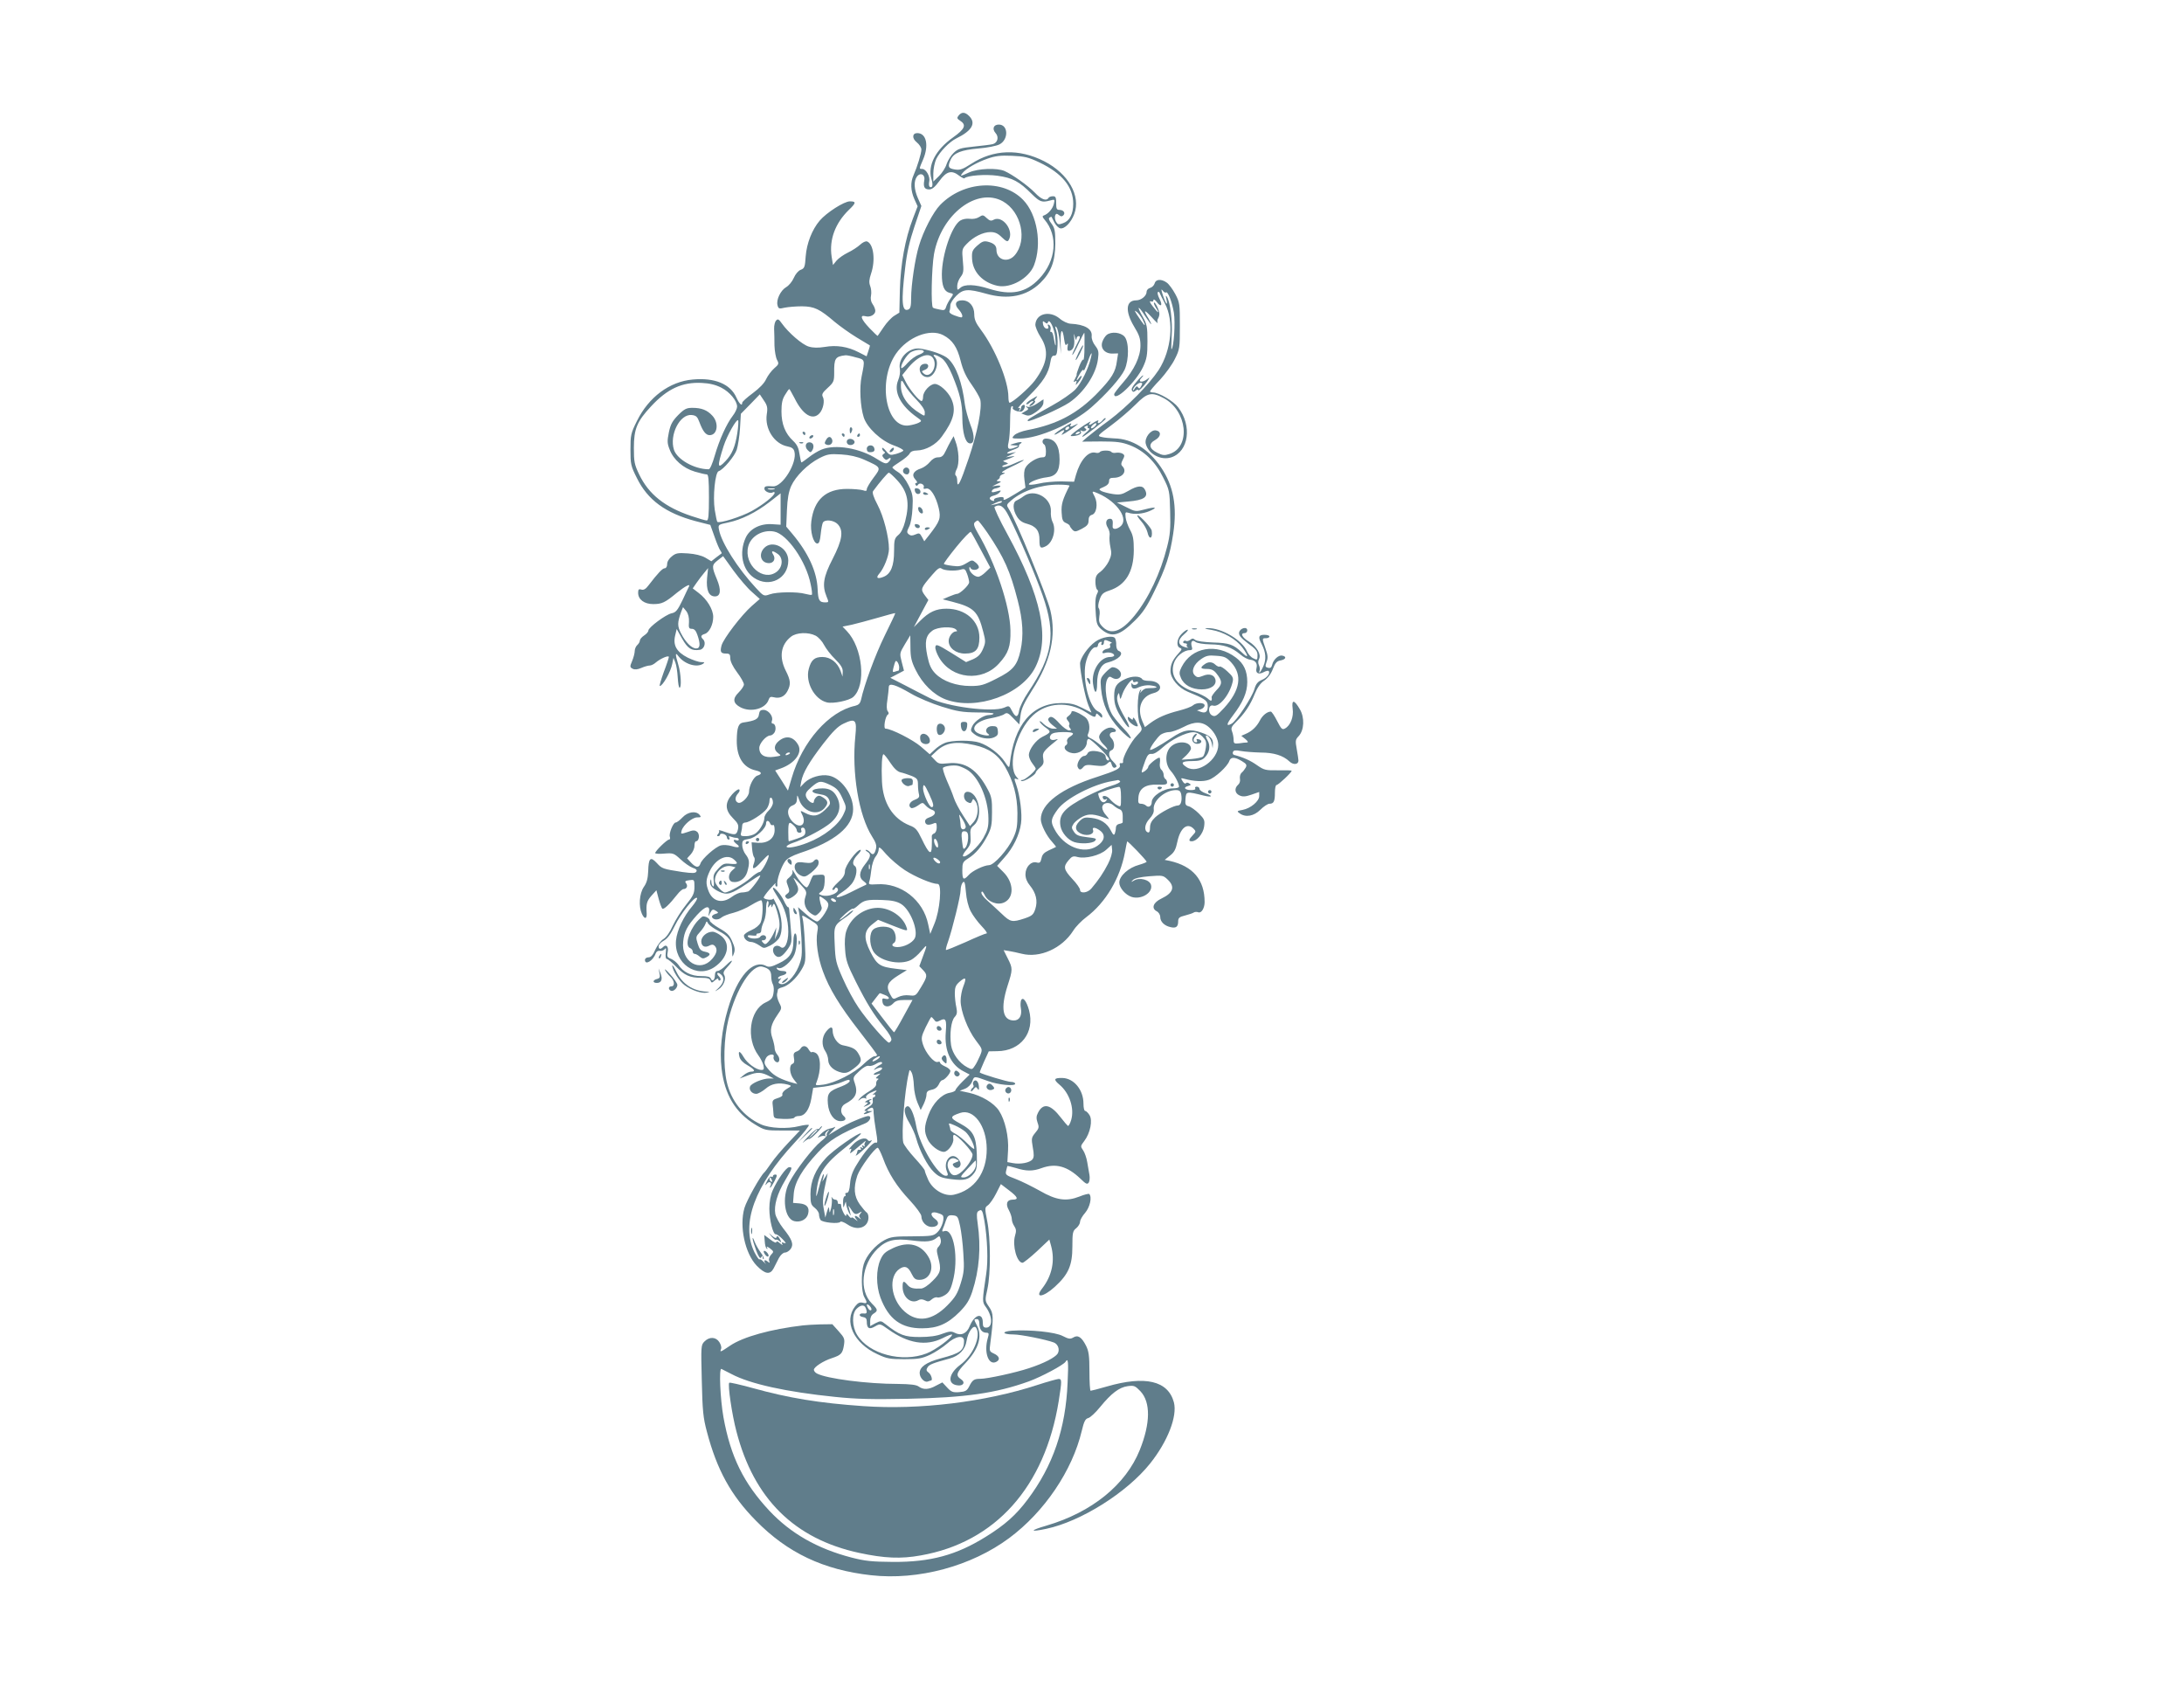 <?xml version="1.0" standalone="no"?>
<!DOCTYPE svg PUBLIC "-//W3C//DTD SVG 20010904//EN"
 "http://www.w3.org/TR/2001/REC-SVG-20010904/DTD/svg10.dtd">
<svg version="1.0" xmlns="http://www.w3.org/2000/svg"
 width="1280pt" height="989pt" viewBox="0 0 1280 989"
 preserveAspectRatio="xMidYMid meet">
<g transform="translate(0,989) scale(0.1,-0.1)"
fill="#607d8b" stroke="none">
<path d="M5619 9214 c-12 -15 -11 -19 9 -32 37 -24 27 -48 -42 -97 -103 -73
-150 -164 -127 -244 11 -35 6 -55 -10 -46 -5 4 -6 17 -3 31 7 28 -18 74 -41
74 -19 0 -19 -1 5 55 35 82 20 155 -34 155 -30 0 -32 -31 -3 -54 15 -12 27
-31 27 -42 0 -23 -24 -101 -46 -151 -19 -42 -17 -90 5 -140 l19 -42 -28 -73
c-45 -117 -72 -265 -76 -417 l-3 -133 -29 -18 c-17 -10 -45 -40 -63 -67 -18
-26 -33 -49 -35 -51 -1 -2 -22 18 -48 45 -50 53 -59 79 -24 70 27 -8 58 9 58
31 0 10 -7 28 -16 40 -10 14 -13 33 -9 51 3 15 1 40 -5 55 -8 21 -6 39 5 72
27 79 15 174 -23 189 -9 3 -26 -5 -41 -19 -14 -13 -46 -34 -71 -46 -25 -12
-55 -33 -67 -47 l-21 -26 -8 49 c-15 100 21 196 101 274 43 41 44 50 6 50 -34
0 -137 -66 -177 -113 -45 -53 -76 -133 -82 -209 -4 -62 -7 -71 -29 -79 -14 -5
-31 -25 -41 -48 -9 -21 -29 -45 -45 -54 -32 -19 -59 -74 -50 -106 5 -20 9 -22
42 -14 20 4 65 8 101 8 73 -1 103 -15 193 -92 29 -24 86 -65 127 -90 41 -25
76 -46 78 -47 1 -2 -3 -17 -9 -34 l-10 -30 -47 24 c-64 33 -129 43 -198 31
-39 -6 -68 -6 -94 2 -38 11 -119 81 -158 136 -17 24 -23 28 -33 17 -7 -6 -13
-29 -12 -50 1 -20 2 -64 2 -97 1 -33 8 -71 15 -84 12 -22 11 -26 -17 -50 -16
-14 -37 -42 -47 -63 -10 -23 -39 -53 -78 -82 -34 -25 -62 -50 -62 -56 0 -23
-17 -7 -34 30 -35 80 -128 118 -256 106 -136 -12 -258 -103 -327 -243 -36 -72
-38 -83 -38 -168 0 -85 2 -96 38 -167 63 -128 168 -205 344 -252 l86 -22 25
-70 c13 -38 29 -75 35 -82 5 -7 8 -14 6 -15 -2 -2 -17 -13 -32 -24 l-28 -22
-35 21 c-23 13 -60 22 -102 25 -58 4 -71 2 -94 -17 -17 -13 -28 -31 -28 -46 0
-14 -6 -24 -14 -24 -13 0 -39 -27 -95 -100 -16 -22 -29 -29 -42 -25 -15 5 -19
1 -19 -19 0 -39 36 -66 88 -66 51 0 69 8 140 67 49 39 80 55 70 36 -2 -5 -20
-40 -38 -80 -29 -60 -39 -72 -64 -77 -34 -7 -136 -83 -136 -101 0 -7 -11 -20
-25 -29 -14 -9 -25 -23 -25 -30 0 -7 -7 -19 -15 -26 -8 -7 -15 -23 -15 -35 0
-12 -7 -39 -15 -58 -14 -33 -14 -37 3 -46 12 -6 28 -5 51 5 18 8 40 14 49 14
9 0 25 8 36 18 27 23 76 44 76 32 0 -5 -13 -45 -30 -89 -16 -45 -27 -81 -23
-81 17 0 64 83 73 130 l7 35 11 -27 c6 -15 12 -54 14 -88 2 -33 6 -60 11 -60
12 0 8 84 -8 136 -18 61 -18 74 0 50 36 -48 107 -70 145 -46 12 8 10 10 -11
10 -14 0 -49 12 -78 26 -65 33 -88 72 -74 130 l9 38 32 -57 c33 -58 55 -72
103 -65 26 3 39 42 20 61 -16 16 -14 25 9 32 27 8 50 55 50 100 0 43 -36 103
-85 140 l-35 27 22 32 c12 17 32 44 45 59 l23 28 -6 -58 c-6 -71 10 -108 46
-108 34 0 38 38 11 102 -30 72 -30 82 5 109 l32 25 61 -85 c34 -46 82 -103
108 -125 l46 -41 -47 -41 c-60 -53 -165 -190 -177 -231 -10 -38 -5 -48 27 -48
20 0 24 -5 24 -28 0 -17 15 -49 40 -82 22 -29 40 -61 40 -71 0 -9 -14 -30 -31
-47 -37 -36 -33 -64 11 -87 62 -32 148 -8 165 45 5 15 12 19 30 14 35 -9 63 4
80 36 21 40 19 63 -10 120 -40 80 -29 152 31 199 32 25 101 28 144 6 17 -9 39
-33 50 -55 11 -21 40 -59 65 -83 33 -33 45 -52 44 -73 l-1 -29 -12 34 c-18 49
-59 81 -106 81 -46 0 -66 -17 -80 -70 -21 -78 33 -178 106 -196 36 -9 131 10
155 32 77 69 55 289 -38 386 l-25 26 54 11 c29 7 98 25 153 41 54 16 100 28
102 27 1 -2 -27 -61 -62 -132 -55 -112 -120 -288 -139 -377 -5 -20 -14 -29
-34 -34 -154 -33 -310 -210 -372 -423 l-22 -74 -37 59 -38 59 33 12 c81 29
127 90 103 136 -27 50 -70 60 -113 26 -31 -25 -33 -53 -5 -73 20 -14 19 -15
-25 -21 -54 -8 -86 11 -86 52 0 27 41 73 64 73 9 0 20 9 26 19 11 21 4 51 -12
51 -6 0 -7 7 -4 16 10 25 -20 64 -49 64 -18 0 -24 -6 -27 -27 -3 -27 -23 -37
-92 -47 -28 -4 -37 -29 -38 -104 -1 -99 38 -161 112 -177 35 -8 39 -21 9 -30
-22 -7 -49 -60 -49 -95 0 -28 -44 -72 -64 -64 -20 8 -20 33 0 55 9 10 11 19 6
23 -6 3 -24 -10 -41 -29 -44 -50 -42 -93 5 -140 30 -30 34 -40 29 -65 -8 -34
-16 -36 -76 -15 -23 9 -40 12 -36 9 4 -4 2 -13 -4 -21 -9 -9 -8 -13 0 -13 6 0
11 4 11 9 0 5 9 7 20 4 11 -3 20 -12 20 -19 0 -8 5 -14 11 -14 5 0 7 5 3 12
-5 8 -2 9 10 5 10 -4 24 -7 32 -7 8 0 14 -4 14 -10 0 -5 -7 -7 -15 -4 -21 8
-19 -6 2 -22 26 -19 12 -25 -29 -12 -20 6 -48 8 -63 4 -31 -8 -112 -79 -120
-107 -9 -26 -27 -24 -55 6 l-23 25 21 23 c12 13 22 35 22 50 0 15 4 27 9 27
19 0 24 43 6 56 -13 10 -24 10 -56 -2 -40 -13 -40 -13 -34 9 10 33 62 77 91
77 22 0 25 2 14 15 -21 25 -69 18 -100 -15 -15 -16 -33 -30 -40 -30 -15 0 -41
-65 -34 -84 3 -9 1 -16 -5 -16 -12 0 -81 -67 -81 -79 0 -4 24 -6 54 -3 51 4
56 2 95 -34 22 -21 54 -43 70 -49 21 -7 28 -14 22 -23 -6 -10 -23 -10 -82 -2
-115 18 -119 19 -150 53 -37 40 -48 29 -50 -48 -2 -43 -8 -68 -26 -93 -26 -39
-31 -113 -11 -157 15 -33 30 -32 28 3 -4 56 1 72 28 103 l29 32 13 -49 c7 -27
17 -53 21 -58 8 -9 41 22 89 83 13 17 30 31 36 31 19 0 27 19 15 34 -9 11 -5
15 19 18 29 4 30 4 30 -39 0 -38 -7 -53 -49 -105 -27 -33 -62 -89 -78 -123
-17 -38 -38 -68 -55 -78 -14 -8 -35 -36 -47 -61 -14 -33 -26 -46 -40 -46 -12
0 -21 -7 -21 -15 0 -34 48 -5 63 38 4 11 14 17 24 15 10 -2 23 3 29 10 8 11 9
5 6 -22 -3 -22 0 -36 7 -36 5 0 30 -20 53 -44 50 -52 81 -66 148 -66 35 0 50
-4 54 -16 6 -15 8 -15 26 1 13 11 20 14 20 6 0 -7 5 -9 10 -6 6 4 4 12 -5 22
-20 19 -11 31 10 13 23 -19 18 -48 -12 -78 -27 -25 -27 -25 -3 -10 31 19 48
63 34 85 -7 12 -3 23 18 45 40 43 35 53 -6 12 -19 -19 -41 -34 -50 -34 -10 0
-16 -9 -16 -24 0 -29 -15 -42 -24 -21 -4 11 -20 15 -57 15 -58 0 -106 24 -133
66 -10 14 -29 29 -43 35 -22 8 -25 14 -20 39 7 32 -8 49 -26 31 -16 -16 -27
-14 -27 4 0 9 14 24 31 33 21 12 41 39 64 87 35 72 117 175 130 163 4 -4 -9
-26 -29 -50 -49 -57 -88 -139 -94 -198 -13 -136 122 -229 227 -156 76 53 95
134 40 180 -17 14 -40 26 -53 26 -33 0 -66 -28 -66 -56 0 -29 21 -40 48 -25
13 7 22 7 30 -1 19 -19 14 -44 -13 -76 -72 -85 -184 -19 -171 100 6 59 23 91
81 156 50 55 79 61 70 13 -5 -25 -5 -25 6 -3 13 25 18 26 39 12 12 -8 11 -11
-8 -16 -13 -4 -21 -12 -19 -18 6 -17 37 -19 55 -3 9 8 41 21 71 28 30 8 77 28
105 46 28 17 54 29 58 27 12 -8 9 -100 -4 -130 -8 -16 -29 -34 -55 -45 -24
-10 -43 -24 -43 -32 0 -19 21 -37 43 -37 10 0 31 -9 47 -20 27 -19 27 -19 66
0 21 11 45 32 52 46 22 41 16 122 -12 184 -14 30 -25 50 -25 44 -1 -11 -48 -7
-55 5 -2 3 14 26 36 51 22 25 37 40 34 33 -4 -6 -2 -14 3 -18 6 -3 8 3 7 12
-5 24 21 101 45 135 13 18 41 33 87 49 205 67 312 155 312 257 0 87 -71 184
-143 197 -46 9 -109 -10 -141 -41 l-26 -27 6 34 c10 51 46 113 129 221 55 71
86 102 118 117 71 34 80 24 70 -73 -22 -214 20 -465 98 -588 22 -34 28 -53 23
-72 -8 -33 -19 -40 -34 -21 -7 8 -18 15 -24 15 -6 0 -3 -5 7 -11 24 -14 21
-31 -13 -74 -36 -45 -38 -78 -7 -100 17 -13 19 -18 8 -22 -8 -3 -48 -23 -88
-43 -80 -40 -109 -37 -43 5 22 14 50 40 60 58 21 34 26 82 10 92 -18 11 -11
38 17 67 15 15 22 28 16 28 -22 0 -91 -94 -91 -125 0 -22 -10 -39 -41 -66 -23
-21 -37 -40 -32 -43 5 -3 11 0 14 6 2 7 8 9 13 5 26 -25 -50 -59 -94 -42 -16
6 -15 8 1 20 12 8 19 28 20 56 2 43 1 44 -28 43 -16 -1 -33 -2 -37 -3 -4 -1
-12 -17 -19 -36 -7 -19 -16 -35 -21 -35 -12 0 -48 42 -69 80 -11 19 -18 27
-15 17 4 -12 -2 -25 -16 -37 -21 -17 -22 -21 -10 -52 11 -29 10 -35 -5 -46
-13 -9 -14 -15 -5 -24 8 -8 17 -7 37 6 34 23 41 42 24 74 -7 15 -15 31 -18 36
-2 6 15 -10 38 -34 39 -41 41 -46 31 -76 -13 -38 1 -76 36 -99 22 -14 25 -14
45 6 13 13 18 26 13 37 -3 9 -8 27 -10 40 -3 22 -1 23 19 9 39 -26 41 -40 11
-89 -16 -26 -36 -48 -45 -48 -9 0 -38 19 -64 42 l-48 42 7 -34 c4 -19 9 -86
13 -147 5 -102 3 -118 -17 -168 -25 -61 -78 -112 -106 -101 -14 5 -14 9 -3 23
10 12 10 14 2 9 -7 -4 -13 -3 -13 2 0 6 11 13 25 16 32 8 32 26 1 26 -14 0
-28 5 -32 12 -5 8 -2 9 9 5 22 -8 76 38 93 80 16 38 19 123 4 123 -5 0 -10
-20 -10 -45 0 -68 -21 -100 -85 -130 -42 -21 -59 -24 -74 -16 -78 42 -169 -60
-225 -252 -37 -126 -49 -243 -37 -349 18 -153 81 -258 197 -328 56 -34 62 -35
160 -35 l102 0 -67 -71 c-37 -39 -83 -93 -101 -120 -19 -27 -36 -51 -40 -54
-22 -18 -104 -164 -117 -209 -31 -107 3 -266 72 -338 49 -50 78 -55 99 -16 8
16 22 43 31 61 10 18 25 32 36 32 10 0 25 10 33 21 19 27 9 55 -44 121 -22 28
-42 65 -46 84 -9 49 11 119 57 196 44 75 45 78 24 78 -17 0 -68 -72 -96 -135
-13 -29 -20 -67 -20 -107 0 -68 22 -154 38 -151 6 1 23 -12 39 -28 21 -22 24
-28 10 -23 -15 6 -17 4 -11 -7 5 -8 -1 -5 -13 5 -13 12 -22 14 -22 7 0 -7 -16
0 -35 15 l-36 27 3 -37 c1 -21 6 -40 12 -43 5 -4 6 -1 1 7 -5 7 3 5 17 -5 24
-19 24 -20 7 -38 -10 -11 -15 -26 -11 -36 5 -14 4 -14 -11 -2 -17 13 -24 3 -9
-15 4 -5 -1 0 -12 11 -10 11 -21 18 -25 15 -3 -3 -16 16 -29 41 -82 166 1 392
236 644 52 55 88 101 82 103 -6 2 -31 -1 -55 -7 -71 -18 -174 -13 -225 10
-102 46 -176 138 -201 251 -21 96 -17 256 10 363 46 183 138 326 200 310 38
-10 51 -24 51 -57 0 -16 4 -37 10 -47 5 -10 7 -33 3 -52 -4 -28 -13 -38 -47
-54 -93 -45 -115 -210 -41 -310 12 -16 25 -42 29 -57 5 -23 3 -28 -11 -28 -30
0 -83 38 -105 76 -23 39 -34 39 -24 0 4 -16 22 -35 46 -48 43 -25 51 -38 21
-38 -10 0 -29 -9 -42 -20 l-24 -20 51 19 c52 20 77 19 124 -6 l25 -13 -27 0
c-38 0 -105 -28 -112 -47 -8 -20 11 -43 36 -43 11 0 36 14 55 30 34 30 77 38
131 24 23 -7 23 -7 -7 -25 -17 -10 -28 -24 -26 -32 4 -8 -7 -16 -27 -22 -27
-8 -32 -14 -30 -35 2 -14 4 -38 5 -55 2 -29 3 -30 59 -32 31 -1 60 2 63 7 3 6
15 10 26 10 36 0 62 36 74 102 l11 63 62 7 c33 4 82 16 107 27 35 15 45 17 45
6 0 -7 -21 -21 -47 -31 -76 -28 -86 -40 -81 -102 5 -59 36 -102 74 -102 29 0
38 14 19 30 -23 19 -19 57 8 71 63 33 77 64 56 124 -11 30 -10 34 27 68 24 23
45 34 56 31 9 -3 29 3 43 12 14 9 29 13 33 9 4 -4 1 -10 -5 -12 -7 -3 -21 -12
-31 -21 -10 -9 -13 -14 -7 -11 24 14 45 18 45 8 0 -5 -11 -14 -25 -19 -31 -12
-33 -24 -2 -15 21 6 21 6 3 -9 -14 -12 -16 -16 -5 -16 9 0 10 -3 3 -8 -6 -4
-10 -15 -9 -24 2 -11 -12 -26 -39 -42 -24 -14 -49 -33 -57 -43 -13 -16 -12
-17 3 -5 9 8 23 10 29 6 8 -4 9 -3 5 4 -4 6 6 18 23 27 39 19 50 19 25 -1 -10
-8 -13 -13 -6 -9 6 3 12 1 12 -4 0 -6 -4 -11 -9 -11 -6 0 -8 -9 -6 -20 3 -15
-5 -26 -28 -40 -18 -11 -25 -20 -17 -20 13 0 13 -1 0 -10 -18 -12 -2 -12 25 0
l20 9 -20 0 c-17 1 -17 3 -5 11 24 16 30 12 30 -22 1 -18 7 -66 14 -106 10
-59 10 -72 0 -68 -16 6 -67 -52 -113 -129 -25 -40 -36 -72 -39 -111 -3 -38 -9
-54 -19 -54 -8 0 -11 -4 -8 -10 3 -5 1 -10 -4 -10 -6 0 -11 -17 -10 -37 1 -34
2 -35 9 -13 7 21 8 22 9 5 1 -11 8 -33 16 -50 15 -30 14 -22 -2 35 -2 8 4 1
14 -15 19 -32 28 -36 53 -20 12 7 13 6 3 -6 -10 -12 -10 -18 0 -29 6 -8 2 -6
-10 4 -24 20 -32 10 -10 -14 6 -8 2 -6 -10 4 -13 11 -23 15 -23 10 0 -5 -7 0
-15 10 -11 14 -15 16 -15 5 -1 -20 -29 32 -30 54 0 10 -4 15 -10 12 -5 -3 -10
1 -10 9 0 9 -6 16 -14 16 -8 0 -17 6 -20 13 -3 6 -4 3 -1 -8 2 -11 0 -36 -4
-55 -8 -30 -9 -31 -11 -10 -2 22 -3 21 -13 -10 l-10 -35 -9 50 c-9 46 -6 78
18 185 l5 25 -16 -25 -16 -25 7 25 c3 14 3 22 -1 18 -4 -4 -16 -40 -26 -80
-12 -48 -17 -59 -15 -33 11 120 41 168 177 276 49 39 88 74 85 77 -10 9 -165
-99 -206 -145 -60 -64 -90 -134 -90 -210 0 -54 3 -64 25 -81 14 -11 25 -28 25
-38 0 -11 4 -25 9 -33 10 -15 107 -25 116 -11 3 5 22 -2 43 -16 58 -40 122
-17 122 42 0 13 -5 26 -11 29 -6 4 -24 25 -40 47 -34 48 -38 98 -14 170 15 43
101 161 119 162 4 1 18 -27 31 -61 32 -89 80 -165 158 -248 37 -40 67 -81 67
-92 0 -33 29 -63 61 -63 38 0 49 26 20 46 -32 23 -28 46 7 38 15 -4 31 -10 36
-15 15 -13 -3 -75 -30 -100 -23 -22 -32 -23 -147 -24 -106 0 -127 -3 -163 -22
-53 -28 -107 -91 -122 -142 -16 -53 -14 -160 3 -191 20 -35 18 -41 -9 -34 -18
4 -28 -1 -44 -21 -69 -88 -9 -217 131 -281 55 -26 73 -29 157 -29 82 0 103 4
151 26 31 15 75 44 98 64 51 46 101 54 101 17 0 -56 -21 -72 -136 -102 -85
-23 -124 -50 -124 -86 0 -28 28 -57 47 -50 8 3 17 6 19 6 12 0 2 35 -13 46
-14 10 -16 17 -7 31 10 17 31 25 130 52 55 15 92 53 99 104 8 52 42 98 56 76
30 -48 -17 -161 -93 -217 -68 -51 -78 -112 -18 -120 35 -6 50 17 23 35 -33 22
-29 38 27 97 76 81 99 155 65 220 -18 35 -18 36 0 36 10 0 15 -10 15 -28 0
-32 16 -52 41 -52 15 0 16 -5 8 -32 -24 -84 5 -163 51 -138 24 13 17 34 -17
49 -24 11 -25 15 -19 59 20 155 19 175 -7 213 -25 37 -25 37 -10 105 20 92 19
296 -1 398 -15 77 -15 80 4 93 11 8 33 39 48 69 l28 55 47 -36 c53 -40 59 -55
22 -55 -34 0 -43 -26 -22 -62 9 -17 17 -40 17 -52 0 -12 7 -31 15 -42 11 -17
12 -29 4 -55 -17 -59 11 -159 44 -159 6 0 45 31 85 68 l72 68 10 -36 c24 -87
6 -175 -51 -249 -48 -60 4 -55 73 8 80 73 103 126 103 236 0 81 2 92 23 108
12 10 22 27 22 37 0 11 14 35 30 53 28 33 41 92 24 110 -3 3 -29 -3 -58 -15
-77 -30 -135 -22 -232 34 -43 24 -107 56 -141 69 -58 22 -62 25 -56 49 3 14 7
26 7 27 1 1 24 -4 51 -12 60 -19 99 -19 150 0 83 30 151 11 228 -63 32 -31 39
-34 48 -22 5 8 7 29 4 45 -3 17 -9 50 -13 75 -4 25 -15 56 -24 69 -16 23 -16
25 7 55 35 46 50 122 30 152 -8 13 -20 24 -25 24 -6 0 -10 19 -10 43 0 80 -56
148 -123 150 -50 1 -55 -8 -18 -39 59 -49 89 -139 69 -207 -6 -21 -15 -36 -19
-35 -3 2 -22 23 -41 48 -61 80 -105 89 -135 28 -10 -19 -10 -33 -2 -57 10 -27
8 -34 -14 -60 -22 -27 -23 -33 -14 -85 8 -42 7 -59 -2 -70 -16 -20 -71 -30
-114 -22 l-33 6 4 68 c5 81 -18 180 -53 233 -29 45 -103 89 -175 105 l-55 12
31 12 c19 8 35 25 42 43 12 32 10 32 92 2 58 -22 160 -32 160 -16 0 6 -11 11
-25 11 -19 0 -170 45 -183 55 -1 1 10 30 25 63 l28 61 50 1 c137 1 221 109
186 240 -15 55 -37 82 -47 57 -3 -10 -4 -29 -1 -44 8 -44 -8 -73 -41 -73 -66
0 -79 71 -37 203 31 96 31 102 1 161 l-24 48 31 -5 c18 -3 52 -10 75 -16 106
-27 236 31 302 135 14 23 49 59 76 79 114 85 199 229 227 380 6 33 12 62 13
64 4 4 114 -111 114 -119 0 -3 -20 -11 -44 -18 -61 -16 -116 -65 -116 -104 0
-31 36 -72 72 -84 57 -18 126 25 114 70 -8 31 -67 46 -100 26 -19 -11 -19 -11
-6 3 9 10 44 18 95 22 77 6 82 6 108 -19 45 -42 34 -78 -35 -111 -49 -23 -62
-57 -29 -75 12 -6 21 -21 21 -34 0 -27 24 -51 60 -59 32 -8 45 2 45 33 0 21 7
27 40 35 22 6 45 13 52 18 6 4 18 4 26 1 18 -7 37 24 37 60 0 130 -68 210
-204 241 l-30 6 31 25 c25 19 34 37 43 80 17 82 58 115 95 78 15 -15 15 -18
-4 -38 -25 -26 -26 -36 -7 -36 30 0 67 44 73 86 5 37 2 44 -31 77 -20 20 -47
39 -59 42 -19 5 -22 11 -19 45 4 43 5 43 106 18 50 -12 58 -4 12 13 -20 7 -36
19 -36 26 0 7 -7 13 -16 13 -8 0 -12 -4 -9 -10 4 -6 -6 -10 -24 -10 -37 0 -49
16 -18 24 18 5 19 8 7 15 -8 6 -17 6 -20 1 -3 -5 -12 0 -19 12 -12 19 -11 20
11 14 55 -15 108 -18 142 -6 38 12 111 80 121 111 8 24 32 24 73 -1 27 -16 31
-23 23 -38 -6 -10 -16 -24 -24 -30 -8 -7 -12 -22 -10 -35 3 -14 -2 -29 -11
-36 -23 -20 -19 -50 8 -62 19 -9 35 -8 70 4 l46 16 0 -24 c0 -30 -50 -72 -97
-81 -34 -6 -35 -8 -18 -20 35 -26 84 -17 122 21 19 19 43 35 53 35 25 0 32 13
32 65 0 25 4 45 10 45 10 0 88 73 88 83 0 3 -36 4 -79 3 -74 -1 -82 1 -124 30
-38 27 -80 46 -134 60 -7 2 -10 10 -7 17 4 11 15 12 47 6 23 -4 75 -8 115 -9
77 0 132 -17 169 -52 23 -22 53 -19 53 5 0 8 -5 38 -10 67 -9 49 -8 56 11 76
33 35 36 109 7 158 -33 57 -49 58 -42 3 7 -48 -13 -99 -45 -116 -16 -9 -22 -3
-46 44 -15 30 -32 55 -37 55 -21 0 -49 -22 -64 -52 -19 -37 -48 -64 -84 -79
l-25 -11 24 -19 c14 -12 18 -19 10 -20 -8 0 -29 -2 -46 -5 -29 -3 -33 -1 -33
20 0 14 -4 36 -9 49 -8 21 -4 29 25 58 47 46 82 97 108 163 15 37 34 64 56 78
20 14 40 40 50 68 14 36 23 46 46 50 31 6 36 23 9 28 -21 5 -52 -23 -59 -53
-4 -17 -11 -22 -25 -18 -16 4 -17 8 -8 34 9 23 8 39 -6 78 -21 61 -21 61 3 61
11 0 20 5 20 10 0 6 -13 10 -30 10 -34 0 -38 -13 -15 -56 24 -47 27 -86 10
-126 -14 -34 -33 -56 -22 -25 2 6 0 20 -5 30 -5 10 -5 24 1 35 14 27 -13 73
-59 102 -40 24 -53 50 -25 50 8 0 15 7 15 16 0 25 -44 13 -48 -13 -2 -16 10
-31 52 -63 46 -33 56 -46 56 -70 0 -28 -2 -29 -24 -18 -14 6 -30 24 -37 40
-28 67 -151 140 -233 137 -22 -1 -15 -4 23 -10 72 -12 145 -54 182 -103 39
-53 37 -68 -3 -29 -50 47 -73 55 -169 58 -52 2 -95 8 -104 15 -12 10 -18 10
-30 0 -8 -6 -19 -9 -24 -6 -5 4 -12 2 -16 -4 -3 -5 1 -10 10 -10 9 0 14 -4 11
-9 -4 -5 0 -12 6 -15 7 -3 2 -3 -12 0 -49 13 -52 42 -9 78 17 14 25 26 19 26
-6 0 -22 -11 -35 -25 -28 -27 -33 -73 -9 -82 13 -5 11 -10 -9 -32 -34 -37 -47
-64 -47 -103 0 -44 46 -99 102 -122 95 -39 113 -50 116 -76 3 -38 -10 -52 -39
-42 l-24 9 23 7 c12 4 22 14 22 22 0 18 -48 19 -69 0 -9 -8 -45 -21 -80 -30
-75 -19 -124 -40 -169 -73 l-32 -24 -15 35 c-33 78 -5 146 65 164 65 16 44 72
-26 72 -18 0 -35 4 -39 9 -12 21 -61 21 -102 1 -50 -24 -63 -44 -63 -99 0 -49
11 -80 53 -144 40 -62 48 -46 9 19 -38 65 -51 105 -42 129 7 18 8 18 12 -5 3
-22 5 -21 17 15 14 40 61 99 61 75 0 -7 7 -10 15 -6 8 3 15 1 15 -3 0 -14 -28
-21 -34 -8 -2 7 -5 5 -5 -5 -1 -25 15 -30 46 -14 16 7 43 12 62 10 43 -5 53
-14 18 -16 -15 0 -33 -1 -39 -2 -7 -1 -19 -8 -26 -16 -12 -13 -13 -13 -6 0 4
8 3 11 -2 7 -20 -19 -22 -163 -2 -203 14 -30 14 -31 -18 -64 -36 -36 -86 -130
-82 -152 2 -7 -3 -12 -11 -10 -8 2 -11 -3 -8 -11 7 -19 -20 -33 -131 -69 -211
-67 -332 -158 -332 -249 0 -30 33 -97 66 -132 14 -16 24 -29 23 -30 -2 -2 -21
-10 -42 -20 -28 -13 -39 -25 -43 -47 -6 -25 -10 -29 -29 -24 -33 8 -65 -27
-65 -70 0 -22 9 -45 26 -65 36 -44 47 -90 32 -137 -11 -34 -19 -41 -63 -56
-73 -24 -83 -22 -134 27 -25 24 -64 59 -85 78 -22 19 -37 40 -34 48 3 9 9 4
19 -16 19 -41 76 -62 115 -43 59 28 56 116 -5 177 l-37 37 42 48 c52 57 89
134 98 201 8 54 -6 162 -28 226 -13 36 -13 40 2 34 14 -5 14 -4 0 12 -56 65
-1 271 96 361 82 76 208 83 309 19 46 -30 56 -33 59 -20 3 15 5 15 21 -1 15
-15 17 -15 17 -1 0 8 -12 21 -26 27 -49 23 -90 181 -72 278 11 54 40 101 61
97 6 -1 11 4 12 12 0 8 6 16 14 19 8 3 11 0 7 -7 -4 -6 -2 -11 3 -11 6 0 11 7
11 15 0 17 6 18 35 5 11 -5 15 -9 8 -9 -7 -1 -10 -7 -7 -15 4 -9 -2 -16 -17
-18 -12 -2 -24 -9 -27 -17 -3 -9 1 -11 15 -7 23 7 53 -2 53 -15 0 -5 -11 -9
-24 -9 -59 0 -111 -82 -100 -157 9 -64 24 -62 24 2 0 67 23 113 60 122 66 16
103 55 66 69 -8 3 -14 18 -14 33 1 16 -3 34 -7 41 -11 18 -78 7 -115 -20 -44
-31 -90 -98 -90 -129 0 -49 31 -201 49 -244 l18 -43 -55 28 c-44 22 -68 28
-121 28 -171 0 -279 -128 -303 -359 -3 -23 -5 -22 -30 16 -30 45 -93 93 -147
111 -46 16 -165 15 -204 -2 -18 -7 -45 -25 -60 -40 l-28 -26 -52 45 c-45 39
-174 105 -207 105 -14 0 -2 72 13 82 7 4 7 11 0 20 -7 8 -8 32 -2 68 4 30 8
63 8 74 1 26 38 15 131 -39 41 -24 122 -58 180 -76 89 -28 120 -33 207 -34 55
0 99 -3 96 -7 -2 -5 -14 -8 -26 -8 -32 0 -86 -36 -99 -66 -11 -23 -10 -29 11
-45 30 -25 86 -34 117 -20 20 9 25 17 22 39 -2 23 -8 27 -33 27 -33 0 -48 -30
-23 -46 21 -14 -26 -11 -57 3 -55 25 -15 74 72 89 34 6 70 17 79 24 15 11 23
8 53 -24 l35 -36 7 52 c5 41 21 74 69 150 107 165 142 315 106 466 -20 86
-204 534 -244 595 -14 22 -14 25 14 49 66 57 173 93 277 93 38 0 67 -3 65 -7
-40 -79 -49 -108 -46 -156 2 -43 7 -54 26 -62 12 -5 22 -13 22 -17 0 -3 7 -13
15 -22 14 -14 20 -13 55 5 32 17 40 27 40 49 0 19 6 29 19 33 28 7 37 66 17
106 -19 35 -18 36 21 19 114 -50 183 -154 127 -195 -25 -18 -46 -16 -43 5 3
32 -1 42 -16 42 -23 0 -29 -27 -12 -53 8 -13 13 -34 10 -48 -2 -13 0 -43 5
-66 8 -35 6 -49 -10 -83 -11 -22 -33 -49 -49 -61 -23 -16 -29 -28 -29 -59 0
-21 5 -42 10 -45 7 -4 7 -12 0 -24 -11 -22 -13 -54 -7 -130 3 -44 9 -59 31
-78 61 -52 107 -40 197 50 47 46 72 84 114 171 69 141 92 213 111 339 24 160
2 280 -72 389 -72 106 -169 167 -273 169 -25 1 -59 4 -74 8 -28 6 -26 8 55 68
46 34 110 89 143 122 69 70 94 76 165 38 138 -73 161 -286 35 -327 -30 -10
-41 -9 -73 7 -48 24 -53 52 -11 75 35 20 36 51 3 56 -31 4 -67 -44 -59 -78 15
-61 89 -100 150 -80 102 34 123 185 40 293 -27 36 -113 87 -147 87 -10 0 -18
3 -18 6 0 4 26 35 59 69 32 35 72 90 87 122 28 55 29 65 29 193 0 128 -1 138
-27 187 -15 28 -38 59 -50 67 -32 23 -65 20 -71 -5 -3 -11 -15 -23 -26 -26
-12 -3 -21 -13 -21 -23 0 -24 -32 -50 -61 -50 -61 0 -66 -64 -12 -154 30 -49
37 -70 37 -111 0 -66 -37 -143 -103 -218 -28 -32 -51 -62 -51 -67 0 -50 127
70 169 159 22 48 26 69 26 151 0 85 -3 100 -28 144 -37 65 -28 70 13 6 18 -27
34 -50 37 -50 2 0 -5 15 -16 34 -33 53 -25 55 20 6 22 -25 38 -39 34 -32 -3 6
-3 18 2 25 4 6 8 19 8 27 1 19 -25 73 -32 67 -2 -3 3 -17 12 -31 25 -38 12
-32 -19 9 -17 22 -21 32 -11 29 9 -4 15 -1 15 7 0 8 9 3 20 -11 25 -33 36 -20
15 20 -9 18 -13 35 -9 38 4 4 9 1 11 -6 3 -7 16 -34 30 -60 55 -103 39 -273
-36 -390 -57 -86 -182 -213 -289 -294 -54 -39 -111 -84 -129 -99 l-31 -27 111
1 c92 0 122 -4 169 -22 83 -32 150 -97 195 -189 37 -73 38 -80 41 -198 3 -100
0 -139 -18 -209 -38 -152 -109 -302 -191 -403 -76 -93 -137 -115 -186 -66 -21
21 -24 32 -20 62 4 19 2 41 -3 47 -6 7 -4 26 4 50 12 34 20 42 59 55 94 31
141 109 142 235 0 64 -4 88 -22 120 -12 22 -24 55 -26 73 -3 30 -2 33 17 27
32 -11 83 -7 123 10 51 22 37 27 -27 10 -54 -14 -56 -14 -109 13 l-55 27 65 6
c95 8 122 27 99 70 -14 26 -43 24 -96 -7 -38 -22 -51 -25 -92 -19 -26 4 -56
12 -66 17 -18 10 -17 12 12 24 21 9 32 20 32 34 0 15 6 20 26 20 53 0 82 38
52 68 -9 9 -8 18 2 37 12 23 12 28 0 36 -8 5 -25 8 -38 6 -12 -3 -25 0 -28 4
-7 12 -61 11 -68 0 -3 -5 -15 -7 -25 -4 -42 11 -90 -43 -115 -130 l-11 -40
-75 2 c-41 0 -101 -5 -132 -13 -32 -7 -58 -9 -58 -4 0 13 60 36 105 41 54 6
75 35 75 104 0 82 -27 123 -81 123 -20 0 -26 -24 -9 -35 6 -3 10 -22 10 -41 0
-29 -4 -34 -22 -34 -30 0 -84 -33 -98 -61 -8 -13 -10 -40 -6 -70 l6 -47 -59
-36 c-59 -36 -73 -42 -69 -28 4 10 -13 12 -39 5 -13 -3 -20 -9 -17 -14 3 -5
-2 -6 -10 -3 -24 9 -19 23 9 30 13 3 29 12 35 20 10 11 6 12 -20 4 -23 -7 -30
-6 -27 3 2 7 12 14 23 15 31 6 38 20 7 16 l-28 -4 30 15 c24 11 26 14 10 15
-15 0 -17 2 -7 9 8 4 13 12 12 17 -1 4 7 11 17 15 17 7 16 8 -2 9 -11 0 12 16
53 35 39 18 72 36 72 39 0 3 -25 -6 -55 -20 -30 -14 -61 -23 -68 -20 -7 2 -2
8 12 12 23 7 23 8 5 15 -19 7 -19 7 1 14 11 4 29 11 40 16 16 7 14 7 -10 4
l-30 -5 30 15 30 16 -30 -6 c-37 -8 -25 6 18 21 18 6 30 14 29 19 -2 4 2 12
10 16 17 11 -6 11 -42 -1 -25 -8 -25 -8 5 -10 26 -1 27 -3 10 -10 -44 -19 -54
-13 -44 28 5 20 9 76 9 125 0 54 4 87 11 87 5 0 8 -4 5 -9 -8 -12 39 -30 54
-21 17 10 23 43 7 37 -7 -2 -12 -9 -12 -14 0 -6 -4 -15 -9 -20 -6 -5 -6 -2 -1
6 6 10 4 13 -7 9 -8 -4 20 29 62 71 83 82 116 134 126 199 4 28 11 39 23 38
13 -1 17 11 19 58 2 32 -2 72 -8 90 -8 24 -8 28 2 18 6 -6 15 -44 19 -84 l7
-73 -2 72 c-2 77 12 85 21 13 4 -29 9 -38 15 -28 7 9 8 5 5 -13 -3 -19 0 -26
10 -25 23 4 32 27 29 71 -3 34 -3 36 4 10 4 -16 8 -22 9 -12 0 9 6 17 11 17
14 0 13 -5 -15 -60 -14 -28 -23 -50 -20 -50 3 0 20 29 36 65 17 36 32 65 34
65 1 0 2 -38 1 -84 0 -46 -4 -80 -7 -74 -3 5 -14 -13 -24 -39 -10 -26 -17 -48
-15 -48 2 0 -2 -11 -9 -24 -11 -19 -11 -22 0 -16 9 6 11 3 6 -11 -5 -14 -2
-12 13 6 11 14 20 30 19 35 0 6 -6 1 -14 -9 -22 -29 -18 -12 5 26 11 18 20 26
21 18 0 -8 9 9 20 39 21 62 34 81 23 36 -15 -66 -58 -152 -92 -188 -21 -21
-82 -64 -137 -94 -135 -75 -148 -84 -141 -90 8 -8 193 74 243 108 86 59 157
166 168 255 6 42 3 53 -16 78 -14 18 -22 40 -21 56 5 42 -40 69 -124 73 -16 1
-45 14 -63 30 -59 49 -138 30 -143 -34 -1 -13 13 -46 30 -73 52 -80 42 -154
-33 -256 -31 -42 -131 -130 -148 -130 -4 0 -7 15 -7 34 0 93 -77 281 -161 393
-30 40 -39 61 -39 91 0 48 -29 82 -71 82 -39 0 -48 -24 -20 -54 20 -22 28 -46
14 -46 -4 0 -22 5 -40 12 -22 8 -32 17 -28 26 3 7 5 23 5 34 0 11 15 35 34 54
41 41 68 43 175 13 130 -37 238 -15 318 63 63 62 87 125 88 230 0 74 -3 91
-22 117 -15 19 -19 32 -12 36 6 4 11 5 12 4 1 -2 9 -17 17 -34 9 -16 24 -31
34 -33 25 -5 63 33 82 84 40 106 -35 237 -176 309 -148 75 -297 70 -428 -15
-51 -33 -67 -38 -96 -33 -39 6 -43 17 -24 58 18 39 61 56 163 65 51 4 106 15
123 24 54 28 52 116 -4 116 -31 0 -41 -25 -19 -50 21 -23 12 -58 -18 -65 -12
-3 -62 -9 -110 -14 -77 -8 -92 -12 -118 -37 -16 -15 -34 -45 -41 -65 -6 -21
-26 -52 -44 -70 l-34 -33 0 48 c0 26 8 64 17 84 21 43 77 101 118 121 92 45
117 89 75 131 -24 24 -43 25 -61 4z m473 -276 c132 -63 198 -143 198 -242 0
-60 -21 -101 -60 -114 -26 -10 -31 -8 -41 9 -6 11 -8 27 -5 36 5 12 9 13 22 3
10 -9 18 -10 26 -2 14 14 1 32 -23 32 -16 0 -19 7 -19 40 0 33 -3 40 -19 40
-11 0 -23 -4 -26 -10 -13 -20 -42 -9 -80 31 -42 43 -131 106 -178 127 -44 19
-155 15 -206 -8 -53 -24 -57 -25 -40 -4 22 27 83 62 146 84 45 16 77 20 144
17 73 -3 96 -8 161 -39z m-470 -78 c14 -10 27 -17 30 -15 16 17 125 25 195 15
86 -12 127 -33 200 -107 47 -46 59 -51 107 -38 28 8 29 7 22 -21 -7 -28 -33
-58 -59 -67 -9 -3 -8 -9 4 -23 82 -95 69 -243 -30 -347 -78 -83 -164 -100
-295 -59 -82 26 -143 28 -168 5 -17 -15 -18 -15 -18 11 0 15 9 39 20 53 17 22
19 35 13 95 -6 66 -5 70 23 99 39 41 95 69 139 69 27 0 44 -8 67 -31 24 -23
33 -27 39 -17 35 55 -35 149 -88 120 -14 -8 -23 -6 -40 10 -20 19 -24 20 -45
6 -14 -9 -36 -13 -56 -10 -19 2 -41 -2 -55 -11 -50 -33 -106 -199 -107 -314 0
-68 13 -101 45 -109 25 -6 25 -6 6 -33 -10 -14 -22 -36 -26 -49 -6 -20 -11
-22 -38 -16 -18 3 -35 8 -39 11 -13 7 -8 233 6 314 42 233 252 394 404 309
108 -61 145 -228 69 -316 -41 -47 -107 -27 -107 32 0 25 -15 39 -52 48 -22 5
-34 0 -60 -23 -29 -26 -33 -35 -31 -76 3 -78 62 -141 150 -160 77 -16 184 45
213 120 48 125 19 298 -63 383 -120 125 -351 111 -487 -29 -41 -42 -99 -154
-124 -239 -23 -74 -46 -231 -46 -306 0 -49 -4 -63 -17 -68 -37 -15 -42 46 -18
244 10 90 26 158 55 244 l40 119 -20 45 c-23 52 -26 100 -6 127 20 27 50 12
43 -22 -7 -38 1 -53 29 -53 17 0 34 14 60 50 41 57 72 65 116 30z m1211 -684
c11 11 36 -54 47 -119 9 -58 0 -201 -14 -214 -2 -3 -1 34 1 80 6 83 -9 199
-28 228 -7 10 -8 6 -3 -13 10 -45 -3 -32 -20 20 -11 34 -12 42 -2 30 7 -10 16
-15 19 -12z m-137 -157 c21 -42 17 -46 -9 -8 -41 60 -43 66 -23 50 9 -8 24
-27 32 -42z m-554 -17 c9 25 39 -40 43 -93 6 -59 0 -57 -10 4 -3 21 -10 35
-15 32 -4 -3 -6 3 -3 14 3 10 -1 22 -8 27 -9 5 -11 2 -6 -8 4 -11 0 -15 -10
-14 -9 2 -18 13 -20 26 -3 19 -1 21 11 11 11 -9 15 -9 18 1z m-614 -76 c54
-28 82 -70 102 -150 14 -56 32 -94 64 -139 24 -34 47 -74 51 -88 12 -49 -16
-193 -68 -346 -50 -148 -67 -180 -67 -129 0 14 -4 27 -9 30 -5 4 -3 20 6 37
17 33 13 112 -8 165 l-10 28 -14 -24 c-8 -14 -23 -42 -32 -62 -14 -30 -24 -38
-45 -38 -17 0 -34 -10 -48 -27 -12 -15 -35 -32 -52 -38 -45 -14 -57 -39 -34
-64 12 -13 14 -21 7 -21 -7 0 -9 -5 -5 -11 5 -8 8 -8 14 0 9 16 40 3 34 -14
-4 -9 0 -12 14 -8 25 6 57 -44 74 -116 13 -58 7 -75 -55 -155 l-30 -38 -14 26
c-12 22 -16 24 -38 14 -18 -8 -28 -8 -39 1 -12 10 -12 16 2 44 10 18 18 65 20
110 4 68 1 84 -23 133 -17 34 -40 64 -61 77 -19 12 -34 24 -34 28 0 3 21 18
46 34 25 16 50 37 55 47 6 12 21 18 42 18 52 1 113 34 147 82 71 97 86 157 54
224 -20 41 -68 84 -95 84 -28 0 -69 -44 -69 -75 0 -14 -4 -25 -9 -25 -14 0
-69 66 -92 111 l-21 41 30 37 c62 78 132 103 154 56 22 -49 -22 -114 -57 -85
-15 13 -15 15 4 22 29 10 28 40 -1 36 -47 -6 -30 -78 18 -78 43 0 74 86 42
118 -20 20 10 15 42 -8 18 -13 40 -48 61 -98 45 -109 59 -166 59 -252 1 -86
17 -143 42 -148 30 -6 33 42 5 110 -13 35 -28 88 -32 118 -16 129 -51 225 -98
268 -23 22 -97 49 -163 59 -66 10 -133 -56 -120 -119 3 -17 -1 -45 -10 -66
-28 -68 13 -149 111 -218 28 -20 29 -21 10 -31 -11 -6 -37 -13 -57 -16 -135
-21 -187 260 -77 420 68 98 199 150 277 109z m-114 -94 c3 -5 -10 -14 -29 -21
-18 -6 -48 -28 -65 -47 -17 -20 -34 -34 -37 -31 -10 11 32 82 57 94 29 15 66
17 74 5z m-399 -36 c56 -14 55 -12 35 -111 -14 -66 -8 -177 12 -240 19 -61
101 -138 176 -165 34 -12 59 -26 56 -31 -2 -4 -21 -13 -42 -19 -34 -9 -39 -8
-59 17 -13 16 -23 23 -23 16 0 -6 5 -15 11 -19 8 -4 7 -9 -2 -14 -10 -7 -10
-11 0 -24 11 -12 17 -14 27 -5 9 7 14 7 14 1 0 -5 -7 -15 -15 -22 -12 -10 -24
-6 -65 20 -99 64 -246 89 -326 55 -20 -8 -53 -28 -74 -45 -21 -16 -40 -30 -43
-30 -2 0 -7 22 -11 48 -5 36 -14 56 -37 78 -47 43 -69 99 -69 173 0 47 5 72
21 97 11 19 22 34 25 34 2 0 15 -24 30 -52 49 -100 107 -134 147 -90 22 24 32
75 19 97 -7 14 -1 25 29 52 35 32 38 39 38 88 -1 85 6 96 66 103 6 1 33 -4 60
-12z m290 -166 c9 -17 38 -54 65 -81 32 -33 50 -60 50 -75 0 -24 0 -24 -27 -7
-74 45 -113 101 -113 163 0 38 5 38 25 0z m-1077 -12 c49 -25 92 -77 92 -111
0 -11 -11 -35 -25 -53 -37 -48 -79 -141 -106 -234 -13 -46 -28 -80 -35 -80
-84 0 -185 57 -204 114 -28 87 34 211 104 204 26 -3 33 -9 46 -44 19 -51 37
-74 59 -74 46 0 56 71 16 114 -30 33 -64 46 -117 46 -34 0 -47 -6 -83 -42 -34
-35 -45 -54 -55 -102 -10 -50 -10 -64 5 -101 22 -59 80 -109 148 -129 30 -9
61 -16 69 -16 10 0 13 -29 13 -135 0 -105 -3 -135 -13 -135 -8 0 -48 12 -90
26 -155 52 -250 127 -306 244 -28 58 -31 75 -31 155 0 111 18 155 100 243 96
104 184 144 298 138 46 -2 82 -11 115 -28z m266 -155 c-13 -86 44 -174 121
-189 26 -5 37 -13 41 -31 17 -65 -70 -206 -125 -203 -43 3 -51 1 -51 -14 0
-16 34 -31 50 -21 5 3 10 2 10 -3 0 -16 -65 -68 -133 -106 -61 -34 -191 -75
-203 -64 -3 3 -9 35 -15 70 -12 77 2 220 23 227 27 8 94 88 106 126 7 22 16
78 19 125 l5 85 56 57 55 57 24 -36 c20 -29 23 -43 17 -80z m-173 -113 c-13
-79 -30 -121 -69 -162 -48 -51 -50 -34 -11 88 20 62 76 161 85 151 3 -3 1 -38
-5 -77z m742 -153 c103 -46 103 -45 57 -106 -22 -29 -40 -60 -40 -68 0 -11 -6
-12 -22 -6 -13 4 -55 8 -93 8 -125 0 -194 -63 -210 -190 -8 -58 12 -130 35
-130 11 0 16 15 20 55 3 30 9 61 13 68 13 20 64 14 87 -10 35 -38 27 -92 -30
-203 -55 -106 -62 -156 -36 -220 14 -34 14 -35 -7 -35 -35 0 -42 11 -45 77 -4
102 -54 212 -147 323 l-37 44 4 96 c3 68 10 108 25 142 27 59 97 128 165 163
47 24 61 26 128 22 50 -3 94 -13 133 -30z m195 -121 c62 -67 75 -132 47 -241
-10 -39 -24 -67 -40 -80 -22 -19 -25 -28 -25 -94 0 -87 -19 -134 -61 -151 -36
-15 -48 -7 -26 18 27 30 57 105 57 145 0 69 -31 191 -67 259 -24 45 -32 72
-26 80 38 52 86 108 92 108 5 0 27 -20 49 -44z m-720 -53 c-10 -2 -26 -2 -35
0 -10 3 -2 5 17 5 19 0 27 -2 18 -5z m37 -115 l0 -93 -46 3 c-72 6 -135 -26
-159 -80 -40 -88 -19 -188 49 -234 90 -61 201 -5 201 101 0 75 -92 123 -140
75 -37 -37 -21 -90 27 -90 28 0 41 26 24 51 -14 23 -3 24 27 3 33 -23 30 -76
-5 -104 -79 -62 -195 40 -168 147 15 61 85 101 152 88 76 -14 188 -175 214
-308 7 -31 10 -60 7 -62 -2 -3 -20 0 -39 5 -46 13 -166 12 -208 -3 -34 -12
-36 -11 -81 38 -106 114 -201 263 -216 340 -6 30 -5 31 53 43 78 16 164 59
243 120 36 28 65 51 65 51 0 1 0 -41 0 -91z m1294 38 c-2 -2 -18 -7 -34 -11
l-30 -6 30 14 c27 13 45 14 34 3z m43 -80 c60 -118 160 -354 199 -466 79 -227
60 -350 -86 -568 -25 -37 -48 -84 -52 -105 -7 -44 -21 -44 -43 -1 -15 29 -17
30 -45 17 -68 -29 -335 5 -435 56 -30 15 -95 48 -144 74 l-88 45 40 21 40 21
-13 50 c-13 51 -13 52 18 104 l32 53 1 -71 c0 -57 6 -83 30 -131 40 -82 106
-147 177 -174 181 -67 447 29 526 191 85 172 34 413 -164 776 -48 87 -81 158
-76 162 31 19 54 4 83 -54z m-125 -98 c97 -143 134 -225 178 -398 30 -116 35
-205 16 -292 -19 -87 -44 -117 -141 -165 -74 -38 -93 -43 -152 -43 -84 0 -162
28 -206 73 -25 26 -36 50 -47 103 -17 83 -10 119 29 148 30 23 119 27 139 7 8
-8 8 -11 0 -11 -20 0 -43 -30 -43 -56 0 -41 42 -74 95 -74 63 0 85 24 85 94 0
97 -81 169 -193 169 -61 0 -102 -19 -154 -71 l-37 -37 42 79 43 80 -22 29
c-25 35 -23 40 45 119 30 35 43 44 53 37 15 -13 78 -17 114 -7 22 7 27 3 37
-25 7 -19 12 -41 12 -49 0 -17 -54 -68 -71 -68 -5 0 -26 -7 -47 -16 l-37 -16
55 -14 c128 -33 152 -56 183 -178 14 -53 14 -61 -2 -99 -14 -32 -28 -46 -58
-60 l-41 -17 -88 55 c-80 49 -89 52 -92 34 -2 -11 8 -39 22 -63 74 -126 252
-144 351 -34 55 60 69 100 67 194 -2 139 -87 394 -191 570 -22 38 -27 54 -18
63 6 6 14 11 18 11 3 0 29 -33 56 -72z m-37 -103 l54 -101 -28 -27 c-15 -15
-34 -27 -43 -27 -22 0 -53 29 -52 49 0 10 2 12 6 4 6 -16 39 -17 49 -1 4 6 -3
19 -16 30 -22 18 -23 18 -57 -3 -28 -17 -44 -20 -80 -15 -26 3 -48 8 -51 11
-3 2 30 47 73 100 43 53 81 92 85 88 4 -4 31 -53 60 -108z m-1712 -420 c-3
-34 0 -40 17 -40 14 0 24 -11 32 -35 19 -54 17 -80 -7 -80 -26 0 -62 36 -89
89 -22 42 -21 64 1 125 l11 28 19 -23 c12 -16 17 -37 16 -64z m3056 -131 c78
-1 124 -16 175 -59 18 -16 45 -30 59 -31 30 -4 43 -21 36 -50 -7 -29 12 -39
42 -23 13 7 26 10 29 7 12 -12 -9 -40 -39 -52 -24 -10 -35 -23 -44 -54 -15
-50 -106 -188 -134 -203 -33 -18 -31 -3 7 47 60 78 85 137 85 197 0 65 -20
108 -66 143 -114 87 -260 62 -319 -55 -14 -28 -15 -38 -4 -63 17 -42 64 -68
122 -68 54 0 89 25 80 59 -7 27 -38 36 -74 20 -26 -10 -33 -10 -47 4 -23 23
-6 65 38 95 29 20 44 23 89 19 47 -3 59 -9 87 -39 67 -74 53 -163 -42 -267
-44 -47 -52 -53 -71 -43 -26 15 -21 66 7 57 35 -11 96 62 114 138 6 24 1 34
-30 62 -20 19 -41 32 -46 29 -4 -3 -15 2 -24 10 -19 19 -43 20 -66 2 -26 -19
-22 -26 16 -26 25 0 40 -7 55 -26 36 -45 36 -63 1 -98 -17 -18 -30 -37 -29
-42 4 -24 -3 -26 -23 -7 -13 11 -47 28 -76 38 -100 32 -145 93 -123 166 12 41
57 79 94 79 14 0 17 5 12 20 -9 29 3 44 22 28 9 -7 45 -13 87 -14z m-1824
-136 c0 -10 -2 -18 -4 -18 -2 0 -12 -3 -21 -6 -13 -5 -15 -2 -9 22 4 16 9 33
12 38 6 11 22 -14 22 -36z m1818 -352 c31 -28 52 -69 52 -101 0 -88 -120 -173
-185 -131 -39 25 -30 36 30 36 41 0 60 5 75 20 29 29 36 69 17 102 -9 15 -12
28 -8 28 13 0 29 -23 34 -50 l4 -25 2 26 c1 31 -17 48 -68 66 -67 23 -104 17
-176 -32 -72 -48 -125 -77 -125 -68 0 14 44 74 63 88 12 8 34 15 49 15 16 0
54 14 85 30 64 34 111 33 151 -4z m-41 -52 c21 -22 25 -32 20 -66 -3 -22 -10
-45 -16 -51 -6 -6 -36 -12 -68 -15 l-58 -4 28 26 c15 15 27 32 27 39 0 41 -74
50 -115 14 -38 -32 -39 -105 -3 -145 23 -26 48 -73 48 -92 0 -6 -16 -10 -36
-10 -55 0 -124 -45 -124 -81 0 -23 -19 -34 -33 -20 -6 6 -19 11 -30 11 -15 0
-18 6 -15 37 4 53 42 78 113 75 43 -2 55 1 55 12 0 8 -4 18 -10 21 -5 3 -10
14 -10 24 0 10 -6 24 -13 30 -8 6 -12 23 -9 41 2 16 1 30 -3 30 -14 0 -65 -42
-65 -53 0 -7 -10 -18 -21 -26 -24 -15 -24 -14 4 64 12 31 20 39 36 37 13 -2
37 12 64 37 49 45 137 90 180 90 17 1 38 -9 54 -25z m-1337 -50 c86 -19 140
-57 180 -126 49 -85 72 -171 73 -273 0 -77 -3 -99 -25 -147 -32 -68 -112 -158
-142 -158 -30 -1 -98 -33 -120 -59 -29 -32 -36 -26 -36 28 0 45 3 51 35 71 43
27 79 69 113 134 22 43 26 64 26 136 1 71 -3 93 -23 130 -63 121 -134 168
-235 157 -48 -5 -57 -3 -76 18 l-23 24 32 30 c53 49 115 59 221 35z m-1080
-48 c0 -2 -7 -7 -16 -10 -8 -3 -12 -2 -9 4 6 10 25 14 25 6z m588 -56 c22 -33
42 -52 60 -56 15 -3 44 -13 65 -21 33 -14 37 -20 37 -52 0 -20 3 -45 6 -56 4
-16 -2 -23 -25 -32 -30 -11 -41 -36 -21 -48 6 -3 23 3 39 14 28 20 29 20 46 1
10 -11 26 -22 36 -25 29 -9 23 -32 -12 -44 -21 -7 -29 -16 -27 -28 4 -18 19
-21 51 -8 14 6 17 2 17 -23 0 -18 -6 -32 -15 -36 -9 -3 -15 -11 -14 -18 1 -7
1 -33 0 -57 -1 -56 -17 -45 -59 43 -26 54 -36 66 -71 79 -99 40 -156 131 -162
257 -4 90 0 160 9 160 4 0 22 -22 40 -50z m447 -39 c68 -38 127 -170 128 -286
1 -51 -5 -71 -30 -116 -29 -52 -105 -120 -119 -106 -4 3 6 21 21 38 22 27 26
40 23 78 -3 38 0 49 19 64 58 47 30 197 -37 197 -27 0 -27 -46 0 -60 16 -9 22
-8 27 6 6 15 7 15 20 -2 21 -29 16 -89 -9 -119 l-23 -26 -41 63 c-23 35 -47
81 -54 103 -7 22 -26 69 -42 104 -15 36 -25 68 -21 72 11 10 63 17 88 11 11
-2 34 -12 50 -21z m900 -70 c3 -5 -21 -17 -52 -26 -32 -9 -96 -37 -143 -61
-133 -69 -166 -107 -155 -174 7 -40 44 -83 82 -95 40 -12 104 -8 120 7 13 14
7 16 -46 22 -50 6 -64 12 -77 32 -15 22 -15 26 -1 48 9 12 33 31 53 41 38 18
65 16 139 -11 19 -7 18 -6 -2 18 -13 13 -23 34 -23 45 0 29 39 37 65 14 11
-10 28 -21 38 -24 11 -4 17 -17 17 -37 0 -16 0 -33 0 -37 1 -5 -8 -9 -20 -11
-12 -2 -20 -11 -20 -22 0 -10 -3 -26 -6 -34 -5 -13 -10 -9 -23 16 -22 44 -61
69 -114 75 -39 5 -49 2 -71 -20 -31 -31 -25 -59 16 -75 36 -13 73 1 64 24 -7
19 14 17 42 -4 33 -25 26 -60 -17 -89 -78 -53 -198 -5 -252 100 -23 43 -20 59
20 114 47 64 207 147 321 166 14 2 28 5 32 6 4 0 9 -3 13 -8z m-1697 -22 c36
-18 49 -32 69 -76 25 -54 25 -55 7 -94 -27 -61 -113 -130 -212 -168 -61 -24
-122 -35 -122 -22 0 5 17 15 38 22 50 16 148 65 199 101 69 47 90 107 58 168
-18 35 -43 50 -84 50 -69 0 -82 -25 -17 -34 33 -5 46 -13 55 -32 10 -24 8 -29
-24 -60 -40 -38 -70 -42 -116 -18 -29 15 -30 15 -20 -5 31 -57 -4 -93 -50 -50
-38 36 -41 85 -4 99 18 7 25 17 26 37 1 28 1 28 13 -5 24 -68 104 -95 146 -50
26 29 25 44 -5 64 -20 13 -28 14 -40 4 -8 -7 -15 -19 -15 -27 0 -21 -37 2 -46
29 -5 18 1 29 31 55 45 39 55 40 113 12z m577 -51 c27 -58 31 -78 15 -78 -14
0 -49 78 -50 108 0 34 9 27 35 -30z m1125 -18 c0 -60 0 -61 -22 -49 -13 6 -32
23 -44 37 -19 23 -53 24 -38 1 3 -5 10 -6 16 -3 7 4 8 2 4 -4 -17 -28 -42 -10
-50 37 -1 5 104 39 122 40 8 1 12 -17 12 -59z m353 14 c6 -35 -2 -64 -19 -64
-24 0 -103 -41 -134 -70 -21 -20 -30 -37 -30 -60 0 -21 -4 -30 -12 -28 -25 9
-20 49 9 80 18 19 27 38 25 54 -7 50 64 113 129 114 21 0 28 -6 32 -26z
m-2393 -48 c0 -12 -11 -33 -25 -46 -14 -13 -25 -32 -25 -42 0 -28 -27 -74 -52
-92 -12 -9 -38 -16 -56 -16 -31 0 -34 2 -28 23 3 12 6 30 6 40 0 10 8 17 18
17 24 0 106 52 126 81 9 13 16 34 16 47 0 13 4 20 10 17 6 -3 10 -16 10 -29z
m1130 -141 c0 -8 -7 -15 -15 -15 -9 0 -15 9 -15 23 0 12 -3 33 -6 47 -5 22 -3
21 15 -8 12 -18 21 -39 21 -47z m-1146 19 c3 -8 10 -12 16 -9 6 4 10 -8 10
-29 0 -48 -39 -78 -95 -75 l-40 3 3 -39 c2 -22 7 -44 12 -49 5 -5 4 -20 -1
-34 -16 -42 1 -39 42 7 22 24 41 42 43 40 9 -9 -39 -99 -52 -99 -8 0 -32 -16
-53 -35 -38 -34 -128 -85 -150 -85 -17 0 -59 48 -59 69 0 53 52 97 100 84 l21
-6 -21 -19 c-25 -23 -23 -61 3 -66 37 -7 74 18 86 57 16 54 14 75 -9 104 -11
14 -20 38 -20 55 0 27 4 30 39 36 40 6 101 61 101 91 0 20 16 19 24 -1z m138
-11 c10 -9 18 -22 18 -30 0 -7 7 -13 16 -13 10 0 14 6 10 15 -3 9 0 15 9 15 9
0 15 -10 15 -24 0 -20 -8 -27 -47 -40 -26 -9 -48 -16 -50 -16 -2 0 -3 25 -3
55 0 59 4 64 32 38z m1022 -76 c-1 -20 -7 -44 -15 -53 -12 -15 -15 -12 -20 32
-7 56 -4 66 19 62 13 -3 17 -14 16 -41z m-177 -51 c-2 -6 -9 -1 -16 12 -6 12
-9 28 -5 34 8 13 27 -28 21 -46z m997 -98 c-26 -51 -56 -96 -98 -145 -22 -26
-66 -31 -66 -8 0 9 -20 38 -45 64 -51 55 -55 72 -22 110 19 23 27 26 52 19 46
-12 131 9 168 42 l32 29 3 -29 c2 -16 -8 -51 -24 -82z m-1191 -37 c62 -40 159
-81 193 -81 26 0 13 -156 -20 -234 l-24 -59 -12 56 c-29 143 -160 245 -301
235 -46 -3 -50 -1 -44 17 4 11 9 43 12 70 3 28 14 61 24 74 11 13 19 33 19 45
0 17 9 11 44 -30 25 -28 74 -70 109 -93z m-1001 62 c27 -24 22 -29 -22 -25
-35 4 -44 0 -71 -29 -26 -28 -30 -39 -26 -71 3 -22 1 -36 -4 -32 -5 3 -10 15
-10 27 -1 18 -2 18 -6 4 -6 -23 11 -43 53 -63 45 -21 70 -14 159 46 40 28 75
50 79 50 12 0 -53 -87 -69 -94 -9 -3 -27 -6 -39 -6 -12 0 -37 -11 -56 -25 -56
-42 -111 -29 -136 30 -19 47 -18 71 7 123 34 69 101 101 141 65z m1208 -15 c0
-12 -14 -10 -28 4 -19 19 -14 29 8 16 11 -7 20 -16 20 -20z m-413 -40 c-3 -7
-5 -2 -5 12 0 14 2 19 5 13 2 -7 2 -19 0 -25z m592 -248 c13 -25 42 -64 64
-87 23 -24 36 -43 29 -43 -7 0 -62 -23 -123 -51 -61 -27 -113 -48 -115 -46 -2
2 3 24 12 48 26 75 74 269 74 303 0 17 6 38 13 45 10 10 13 -1 18 -56 3 -41
14 -86 28 -113z m-789 59 c0 -4 -7 -6 -15 -3 -8 4 -15 10 -15 15 0 4 7 6 15 3
8 -4 15 -10 15 -15z m382 -17 c54 -34 102 -157 79 -201 -15 -27 -62 -51 -101
-51 -29 0 -40 13 -20 25 16 10 12 57 -7 77 -21 23 -89 24 -115 1 -23 -20 -24
-83 -2 -124 30 -59 156 -89 224 -54 15 8 42 31 59 52 37 44 38 41 10 -32 l-21
-57 21 -22 c28 -29 27 -38 -11 -101 -30 -51 -33 -52 -68 -48 -23 3 -48 -1 -66
-10 -30 -15 -30 -15 -48 18 -25 46 -14 70 47 108 l52 32 -65 8 c-93 11 -110
23 -149 99 -41 82 -38 124 13 163 l32 25 88 -35 c84 -33 87 -33 80 -12 -20 65
-96 117 -170 117 -81 -1 -159 -58 -184 -136 -8 -23 -11 -65 -7 -109 4 -62 13
-88 62 -186 67 -133 104 -192 168 -271 29 -35 44 -63 41 -73 -3 -8 -10 -15
-14 -15 -14 0 -129 132 -178 205 -27 39 -68 115 -92 170 -41 92 -44 108 -48
201 -5 113 -6 110 72 164 19 14 36 29 36 34 0 4 -16 -6 -35 -23 -20 -17 -39
-31 -43 -31 -4 1 11 16 32 35 22 19 42 33 44 30 3 -3 17 6 31 19 34 31 51 35
142 32 57 -2 85 -8 111 -24z m-779 -4 c-4 -19 -3 -20 6 -8 10 13 11 13 12 0 0
-10 3 -8 8 5 7 16 11 10 25 -34 19 -66 20 -96 1 -136 l-14 -30 5 35 4 35 -15
-33 c-9 -19 -23 -42 -33 -52 -14 -15 -19 -16 -30 -4 -11 12 -10 14 3 14 8 0
15 7 15 15 0 17 -25 20 -35 5 -8 -14 -62 -13 -71 1 -5 8 3 10 24 7 17 -2 29
-1 26 4 -3 4 2 8 10 8 9 0 17 6 17 13 2 22 5 32 17 60 7 16 12 48 12 73 0 24
4 44 9 44 5 0 7 -10 4 -22z m287 -160 c-10 -55 3 -149 33 -230 36 -100 98
-202 213 -350 57 -73 104 -136 104 -140 0 -5 -7 -8 -15 -8 -9 0 -37 -20 -63
-45 -56 -55 -168 -111 -236 -121 -46 -6 -49 -5 -41 12 29 73 27 157 -5 174 -9
5 -20 7 -23 4 -3 -3 -10 4 -17 15 -12 24 -35 27 -47 8 -4 -8 -16 -17 -27 -20
-14 -6 -17 -14 -13 -36 4 -20 2 -31 -8 -35 -22 -8 -18 -59 7 -91 l21 -27 -24
6 c-72 20 -111 41 -139 72 -33 38 -35 46 -20 75 12 22 52 27 44 6 -3 -8 2 -20
10 -27 23 -18 33 15 12 39 -9 10 -16 27 -16 38 0 11 -6 38 -13 59 -17 47 -9
81 29 136 27 39 27 40 11 71 -9 18 -15 41 -13 52 3 11 5 23 5 26 1 4 12 10 25
13 36 9 83 52 113 103 25 43 26 48 20 161 -3 64 -9 127 -13 140 -6 22 -5 22
43 -8 50 -31 50 -31 43 -72z m856 -318 c-9 -22 -16 -60 -16 -85 0 -60 42 -170
90 -233 39 -51 39 -51 24 -88 -9 -20 -22 -48 -31 -60 -14 -22 -17 -23 -43 -9
-47 24 -88 80 -96 130 -9 66 0 142 21 165 14 15 16 27 10 57 -5 21 -9 58 -9
82 0 35 5 48 28 68 36 31 42 24 22 -27z m-462 -50 c31 -11 35 -30 5 -23 -17 5
-20 2 -17 -18 4 -31 38 -36 63 -9 13 15 30 20 65 20 l48 0 -52 -95 c-28 -52
-53 -94 -56 -94 -3 0 -33 38 -68 84 l-64 84 23 30 c13 17 24 31 25 31 2 0 14
-4 28 -10z m291 -146 c9 -14 16 -14 33 -5 35 19 41 6 35 -68 -9 -107 29 -191
104 -229 l36 -19 -42 -41 c-22 -22 -41 -45 -41 -50 0 -5 -16 -13 -35 -16 -48
-9 -99 -63 -124 -131 -25 -67 -26 -96 -4 -142 17 -36 65 -73 95 -73 24 0 60
50 55 77 -2 13 0 23 4 23 19 0 109 -97 109 -117 0 -26 -37 -80 -73 -107 -33
-24 -56 -15 -70 28 -13 38 15 71 46 54 21 -11 21 -11 -2 -20 -19 -7 -21 -11
-11 -23 14 -17 40 -9 40 15 0 9 -9 25 -19 34 -39 36 -84 -20 -62 -77 9 -22 8
-27 -6 -27 -46 0 -153 179 -173 290 -13 73 -36 123 -53 117 -23 -7 -18 -48 12
-96 16 -27 35 -69 41 -93 19 -70 66 -161 103 -196 29 -28 45 -35 102 -42 77
-10 104 -3 133 34 17 22 19 38 17 111 -4 108 -21 139 -98 181 -62 33 -62 41 0
62 79 27 155 -75 156 -210 1 -140 -72 -242 -192 -269 -54 -12 -122 27 -150 85
-11 25 -21 50 -21 56 0 6 -27 39 -60 75 -32 35 -62 75 -66 89 -12 50 7 302 32
406 5 24 6 24 17 5 6 -11 12 -45 13 -77 1 -31 11 -76 21 -99 l19 -44 17 34 c9
19 17 44 17 56 0 17 7 24 30 29 19 3 34 15 42 31 6 14 15 25 20 25 13 0 48 39
48 54 0 7 -13 19 -30 26 -16 7 -30 17 -30 22 0 6 -6 8 -14 5 -21 -8 -72 54
-87 103 -11 37 -10 45 16 100 16 33 31 60 33 60 3 0 10 -7 17 -16z m-329 -229
c-11 -8 -25 -15 -30 -15 -6 0 -2 7 8 15 11 8 25 15 30 15 6 0 2 -7 -8 -15z
m513 -428 c23 -21 51 -75 51 -98 0 -6 -18 7 -39 29 -22 23 -54 48 -70 57 -17
8 -31 20 -31 24 0 5 -3 17 -6 26 -6 15 -4 15 32 0 21 -9 49 -26 63 -38z m61
-192 c0 -32 -42 -75 -73 -75 -22 0 -20 4 22 49 25 27 47 50 49 50 1 1 2 -10 2
-24z m-833 -292 c-3 -10 -5 -4 -5 12 0 17 2 24 5 18 2 -7 2 -21 0 -30z m882
-35 c18 -105 23 -239 11 -313 -24 -160 -24 -164 -3 -193 41 -55 42 -122 3
-122 -16 0 -20 7 -20 30 0 61 -49 47 -77 -22 -17 -43 -51 -58 -88 -38 -19 10
-31 9 -72 -6 -33 -13 -74 -19 -133 -19 -89 0 -118 11 -201 76 -25 20 -28 20
-58 5 l-31 -17 0 31 c0 19 7 34 20 42 27 17 25 24 -10 59 -77 77 -61 229 33
321 53 51 99 62 201 49 85 -11 120 -7 147 16 14 12 17 11 22 -9 4 -14 0 -29
-10 -41 -15 -15 -15 -24 -5 -63 20 -74 16 -93 -32 -140 -25 -26 -53 -44 -67
-45 -46 -2 -64 2 -81 22 -22 26 -28 24 -28 -12 0 -60 48 -102 91 -79 13 8 25
7 40 0 16 -9 25 -8 39 5 11 10 26 15 33 12 8 -3 28 3 44 13 23 14 34 31 46 77
38 135 7 320 -50 298 -11 -4 -13 -1 -8 12 5 10 13 33 19 51 10 28 15 32 41 30
27 -3 30 -7 42 -63 7 -33 16 -105 19 -161 6 -87 4 -111 -15 -173 -19 -61 -31
-82 -79 -131 -88 -89 -175 -102 -250 -36 -82 72 -97 206 -29 251 31 20 50 12
70 -30 14 -28 22 -35 46 -35 63 0 91 73 51 137 -43 72 -117 90 -204 50 -47
-22 -60 -33 -76 -69 -26 -58 -26 -151 0 -222 48 -127 122 -181 245 -180 90 0
149 26 219 96 41 42 57 68 74 118 42 129 52 261 32 400 -7 48 -6 66 3 72 21
14 25 9 36 -54z m-663 -525 c-4 -4 -11 -1 -16 7 -16 25 -11 35 7 17 9 -9 13
-20 9 -24z m-32 11 c10 -26 7 -34 -13 -31 -28 3 -31 -17 -3 -21 15 -2 22 -10
22 -25 0 -42 14 -50 48 -30 30 17 30 17 78 -17 116 -83 221 -100 318 -52 31
16 56 25 56 21 0 -18 -97 -90 -149 -110 -143 -56 -340 -4 -408 109 -30 49 -31
124 -3 152 24 24 46 26 54 4z"/>
<path d="M5295 7140 c-8 -14 3 -30 21 -30 8 0 14 9 14 20 0 21 -24 28 -35 10z"/>
<path d="M5362 7013 c2 -10 10 -18 18 -18 22 0 18 29 -3 33 -14 3 -18 -1 -15
-15z"/>
<path d="M5410 7000 c0 -6 7 -10 15 -10 8 0 15 2 15 4 0 2 -7 6 -15 10 -8 3
-15 1 -15 -4z"/>
<path d="M5382 6904 c1 -9 9 -19 16 -22 9 -3 13 2 10 14 -1 9 -9 19 -16 22 -9
3 -13 -2 -10 -14z"/>
<path d="M5362 6808 c5 -15 28 -18 29 -3 0 6 -7 12 -17 13 -10 3 -15 -1 -12
-10z"/>
<path d="M5420 6790 c0 -5 7 -7 15 -4 8 4 15 8 15 10 0 2 -7 4 -15 4 -8 0 -15
-4 -15 -10z"/>
<path d="M4980 7371 c0 -25 6 -27 13 -6 4 8 2 17 -3 20 -6 4 -10 -3 -10 -14z"/>
<path d="M4705 7350 c3 -5 8 -10 11 -10 2 0 4 5 4 10 0 6 -5 10 -11 10 -5 0
-7 -4 -4 -10z"/>
<path d="M4935 7340 c3 -5 8 -10 11 -10 2 0 4 5 4 10 0 6 -5 10 -11 10 -5 0
-7 -4 -4 -10z"/>
<path d="M5025 7340 c-3 -5 -1 -10 4 -10 6 0 11 5 11 10 0 6 -2 10 -4 10 -3 0
-8 -4 -11 -10z"/>
<path d="M4745 7330 c-3 -5 -2 -10 4 -10 5 0 13 5 16 10 3 6 2 10 -4 10 -5 0
-13 -4 -16 -10z"/>
<path d="M4840 7310 c-9 -16 -8 -22 5 -26 21 -8 39 10 32 30 -9 22 -24 20 -37
-4z"/>
<path d="M4965 7310 c-4 -7 -3 -16 3 -22 14 -14 45 -2 40 15 -6 16 -34 21 -43
7z"/>
<path d="M4688 7293 c7 -3 16 -2 19 1 4 3 -2 6 -13 5 -11 0 -14 -3 -6 -6z"/>
<path d="M4724 7285 c-4 -9 0 -24 10 -33 15 -15 18 -15 26 -2 6 8 9 22 7 30
-3 21 -36 25 -43 5z"/>
<path d="M5080 7260 c0 -13 7 -20 18 -20 24 0 32 8 25 26 -8 22 -43 17 -43 -6z"/>
<path d="M5220 7255 c-8 -9 -8 -15 -2 -15 12 0 26 19 19 26 -2 2 -10 -2 -17
-11z"/>
<path d="M6991 5571 c-12 -22 8 -45 34 -39 21 4 21 22 -1 26 -10 3 -14 0 -10
-7 4 -6 3 -11 -3 -11 -18 0 -21 18 -5 34 8 9 11 16 5 16 -6 0 -15 -9 -20 -19z"/>
<path d="M6860 5290 c0 -5 5 -10 10 -10 6 0 10 5 10 10 0 6 -4 10 -10 10 -5 0
-10 -4 -10 -10z"/>
<path d="M6785 5270 c4 -6 11 -8 16 -5 14 9 11 15 -7 15 -8 0 -12 -5 -9 -10z"/>
<path d="M5285 5321 c-8 -14 25 -43 42 -37 8 3 17 6 19 6 2 0 4 9 4 20 0 15
-7 20 -29 20 -17 0 -32 -4 -36 -9z"/>
<path d="M4430 4970 c0 -5 5 -10 10 -10 6 0 10 5 10 10 0 6 -4 10 -10 10 -5 0
-10 -4 -10 -10z"/>
<path d="M4370 4949 c0 -5 5 -7 10 -4 6 3 10 8 10 11 0 2 -4 4 -10 4 -5 0 -10
-5 -10 -11z"/>
<path d="M4228 4783 c7 -3 16 -2 19 1 4 3 -2 6 -13 5 -11 0 -14 -3 -6 -6z"/>
<path d="M4215 4721 c-3 -5 -1 -12 5 -16 5 -3 10 1 10 9 0 18 -6 21 -15 7z"/>
<path d="M4246 4717 c3 -10 9 -15 12 -12 3 3 0 11 -7 18 -10 9 -11 8 -5 -6z"/>
<path d="M4841 3844 c-25 -32 -27 -81 -4 -114 9 -13 17 -37 17 -53 1 -34 34
-63 81 -73 23 -4 38 1 67 23 48 36 52 49 30 87 -17 30 -34 39 -94 51 -29 6
-58 48 -58 85 0 27 -14 25 -39 -6z"/>
<path d="M5490 3866 c0 -9 7 -16 16 -16 9 0 14 5 12 12 -6 18 -28 21 -28 4z"/>
<path d="M5490 3786 c0 -9 7 -16 16 -16 9 0 14 5 12 12 -6 18 -28 21 -28 4z"/>
<path d="M5523 3697 c-7 -8 -4 -17 7 -28 16 -15 18 -15 18 7 0 29 -12 39 -25
21z"/>
<path d="M5595 3610 c-10 -17 12 -37 25 -24 8 8 6 15 -4 23 -10 9 -16 9 -21 1z"/>
<path d="M6487 7928 c-9 -7 -21 -25 -26 -40 -14 -38 14 -71 59 -70 l33 1 -7
-45 c-8 -64 -30 -99 -110 -183 -118 -123 -239 -188 -413 -221 -36 -7 -69 -20
-79 -31 -17 -18 -15 -19 33 -19 109 0 310 88 418 182 90 79 174 174 196 221
27 60 26 166 -1 195 -23 25 -76 30 -103 10z"/>
<path d="M6322 7825 c-12 -25 -20 -45 -17 -45 7 0 47 81 43 86 -3 2 -14 -17
-26 -41z"/>
<path d="M6674 7668 c-38 -43 -46 -57 -39 -68 5 -8 11 -8 21 1 8 6 14 8 14 4
0 -12 29 15 53 49 17 25 17 28 3 16 -33 -26 -62 -20 -34 8 7 7 10 12 7 12 -3
0 -14 -10 -25 -22z m14 -41 c-7 -15 -12 -16 -18 -7 -6 9 -10 8 -19 -6 -6 -11
-11 -15 -11 -10 0 15 29 43 45 43 11 0 12 -5 3 -20z"/>
<path d="M6042 7548 c-18 -11 -30 -23 -27 -26 3 -3 11 0 17 6 7 7 16 12 22 12
5 0 1 -7 -10 -15 -10 -8 -14 -15 -8 -15 6 0 17 7 24 15 7 8 9 15 5 15 -4 0 -2
7 5 15 16 19 13 18 -28 -7z"/>
<path d="M6078 7525 c-22 -15 -44 -22 -55 -19 -14 5 -15 4 -4 -4 11 -8 9 -12
-10 -22 l-23 -13 24 -9 c19 -7 32 -3 64 19 24 17 40 37 41 51 1 12 1 22 1 22
-1 0 -18 -11 -38 -25z"/>
<path d="M6460 7425 c-15 -18 -34 -20 -23 -2 4 6 -5 4 -20 -5 -33 -23 -43 -23
-26 -1 13 16 -78 -44 -109 -72 -11 -10 -9 -12 12 -10 33 4 48 14 40 27 -4 7
-2 8 4 4 7 -4 17 -4 23 0 8 5 8 9 -1 14 -8 5 -7 9 5 13 9 4 13 3 10 -3 -3 -6
0 -10 7 -10 7 -1 0 -12 -17 -25 -16 -14 -26 -25 -21 -25 9 0 136 99 136 106 0
8 -8 4 -20 -11z m-40 -30 c-7 -8 -17 -15 -22 -15 -6 0 -5 7 2 15 7 8 17 15 22
15 6 0 5 -7 -2 -15z m-90 -39 c0 -2 -7 -7 -16 -10 -8 -3 -12 -2 -9 4 6 10 25
14 25 6z"/>
<path d="M6227 7380 c-26 -16 -47 -32 -47 -36 0 -3 11 1 25 10 31 21 41 20 24
-1 -12 -15 -11 -15 17 1 17 10 41 27 55 38 21 17 21 18 2 9 -27 -14 -36 -14
-28 -1 9 15 3 13 -48 -20z m38 0 c-3 -5 -11 -10 -16 -10 -6 0 -7 5 -4 10 3 6
11 10 16 10 6 0 7 -4 4 -10z"/>
<path d="M5999 6982 c-13 -10 -32 -21 -41 -25 -24 -9 -23 -54 2 -94 13 -22 31
-35 58 -42 55 -15 75 -42 74 -96 0 -47 6 -52 39 -35 41 23 61 98 37 143 -6 12
-11 39 -9 61 4 79 -98 135 -160 88z"/>
<path d="M6688 6836 c17 -19 33 -48 37 -65 10 -47 32 -39 25 9 -2 17 -69 90
-83 90 -5 0 4 -15 21 -34z"/>
<path d="M6988 6203 c6 -2 18 -2 25 0 6 3 1 5 -13 5 -14 0 -19 -2 -12 -5z"/>
<path d="M6478 5948 c-29 -31 -30 -36 -25 -93 9 -94 42 -166 108 -237 32 -34
62 -59 66 -55 4 4 -14 29 -39 55 -25 26 -54 61 -65 77 -37 55 -55 174 -33 216
9 15 14 17 29 7 24 -15 51 -4 51 21 0 20 -26 41 -50 41 -7 0 -26 -15 -42 -32z"/>
<path d="M6370 5913 c0 -4 5 -15 10 -23 8 -13 10 -13 10 2 0 9 -4 20 -10 23
-5 3 -10 3 -10 -2z"/>
<path d="M6280 5718 c0 -6 -8 -16 -17 -23 -15 -11 -15 -15 -4 -29 8 -9 11 -19
8 -23 -4 -3 -2 -12 4 -20 9 -10 7 -13 -6 -13 -10 0 -35 18 -55 40 -38 42 -54
48 -66 28 -4 -6 5 -21 22 -35 l29 -23 -24 0 c-14 0 -38 12 -54 27 -15 16 -26
21 -23 13 4 -8 20 -24 36 -35 32 -22 30 -28 -21 -53 -38 -19 -79 -74 -79 -107
0 -12 9 -34 20 -48 11 -14 20 -28 20 -31 0 -14 -62 -66 -78 -67 -11 0 -12 -2
-4 -6 13 -5 82 36 82 50 0 4 11 17 25 29 21 18 24 28 19 54 -6 33 2 44 72 100
18 15 18 15 -3 9 -26 -7 -39 10 -23 30 8 10 32 15 71 15 63 0 72 -7 38 -28
-11 -7 -18 -19 -15 -27 3 -8 1 -17 -4 -20 -29 -18 8 -52 51 -49 36 3 69 33 69
65 0 10 5 19 10 19 15 0 120 -104 120 -119 0 -7 -4 -9 -10 -6 -5 3 -10 13 -10
21 0 30 -96 47 -106 19 -4 -8 -12 -15 -20 -15 -19 0 -46 -44 -38 -64 8 -20 18
-20 34 0 11 12 25 14 67 8 43 -5 57 -3 72 11 18 16 20 15 26 -4 6 -21 16 -26
28 -14 4 3 -5 16 -18 29 -28 26 -33 59 -10 68 20 7 19 50 -1 70 -17 17 -11 36
12 36 22 0 17 18 -7 25 -26 9 -73 -23 -77 -51 -2 -11 9 -30 23 -44 39 -37 30
-46 -11 -10 -20 17 -47 37 -61 43 -17 7 -22 15 -16 26 15 34 7 81 -18 99 -38
27 -79 43 -79 30z"/>
<path d="M6611 5675 c4 -18 48 -49 57 -40 2 2 -3 16 -12 32 -8 15 -15 22 -16
14 0 -11 -3 -11 -16 0 -14 12 -16 11 -13 -6z"/>
<path d="M5632 5633 c2 -17 9 -28 18 -28 9 0 16 11 18 28 3 22 -1 27 -18 27
-17 0 -21 -5 -18 -27z"/>
<path d="M5497 5644 c-11 -11 -8 -52 3 -59 17 -10 41 16 38 39 -3 21 -28 33
-41 20z"/>
<path d="M6055 5610 c-8 -13 5 -13 25 0 13 8 13 10 -2 10 -9 0 -20 -4 -23 -10z"/>
<path d="M5395 5580 c-3 -6 -3 -19 0 -30 8 -26 55 -28 55 -2 0 33 -40 56 -55
32z"/>
<path d="M7080 5250 c0 -5 5 -10 10 -10 6 0 10 5 10 10 0 6 -4 10 -10 10 -5 0
-10 -4 -10 -10z"/>
<path d="M4616 4851 c-3 -5 1 -14 9 -21 12 -10 15 -10 15 3 0 19 -16 31 -24
18z"/>
<path d="M4770 4845 c-10 -12 -23 -14 -55 -10 -29 5 -44 3 -52 -7 -15 -19 1
-56 31 -69 21 -10 29 -7 60 17 20 16 39 37 42 48 8 26 -10 41 -26 21z"/>
<path d="M4530 4684 c0 -5 14 -29 30 -54 39 -57 60 -129 60 -200 0 -65 -22
-109 -46 -89 -7 6 -21 9 -29 5 -20 -7 -19 -40 1 -57 20 -16 40 -5 73 42 21 32
23 40 16 114 -4 44 -8 92 -9 107 0 14 -4 24 -7 22 -3 -2 -14 14 -24 36 -17 38
-65 93 -65 74z"/>
<path d="M4650 4558 c0 -9 5 -20 10 -23 13 -8 13 5 0 25 -8 13 -10 13 -10 -2z"/>
<path d="M4084 4488 c-50 -60 -71 -142 -39 -154 8 -4 15 -12 15 -20 0 -8 5
-14 12 -14 6 0 19 -7 29 -16 14 -12 22 -13 38 -4 29 15 26 26 -8 33 -24 5 -32
14 -42 47 -12 38 -11 42 13 68 14 15 28 36 32 47 7 19 8 19 17 2 6 -9 32 -28
59 -42 61 -31 80 -57 81 -115 1 -41 1 -43 10 -18 8 21 6 37 -10 72 -15 36 -31
51 -75 76 -31 18 -56 38 -56 45 0 12 -21 25 -40 25 -4 0 -21 -15 -36 -32z"/>
<path d="M4681 4364 c0 -11 3 -14 6 -6 3 7 2 16 -1 19 -3 4 -6 -2 -5 -13z"/>
<path d="M3865 4289 c-4 -6 -5 -12 -2 -15 2 -3 7 2 10 11 7 17 1 20 -8 4z"/>
<path d="M3940 4232 c0 -27 41 -92 72 -115 40 -30 100 -50 130 -44 21 4 21 4
-3 6 -77 4 -139 44 -173 113 -14 29 -26 46 -26 40z"/>
<path d="M3898 4205 c5 -11 20 -29 31 -39 24 -22 28 -56 6 -56 -17 0 -20 -16
-5 -25 14 -9 40 13 40 34 -1 9 -19 36 -42 61 -22 25 -36 36 -30 25z"/>
<path d="M3865 4187 c5 -23 2 -30 -15 -34 -26 -7 -26 -23 0 -23 27 0 35 22 21
57 l-11 28 5 -28z"/>
<path d="M4594 4145 c-10 -8 -14 -15 -8 -15 6 0 17 7 24 15 16 19 9 19 -16 0z"/>
<path d="M5705 3551 c-3 -6 -4 -15 0 -20 3 -5 1 -12 -5 -16 -5 -3 -10 -11 -10
-18 0 -6 7 -2 15 9 13 16 16 17 24 4 8 -11 10 -8 8 14 -2 30 -20 45 -32 27z"/>
<path d="M5784 3529 c-9 -16 12 -33 31 -25 14 5 15 9 5 21 -15 18 -26 19 -36
4z"/>
<path d="M5894 3509 c-10 -17 13 -36 27 -22 12 12 4 33 -11 33 -5 0 -12 -5
-16 -11z"/>
<path d="M5911 3444 c0 -11 3 -14 6 -6 3 7 2 16 -1 19 -3 4 -6 -2 -5 -13z"/>
<path d="M5080 3440 c-13 -8 -13 -10 -1 -10 11 0 9 -4 -5 -15 -18 -14 -17 -14
9 -3 17 7 23 14 16 19 -8 5 -7 8 2 12 8 3 10 6 4 6 -5 0 -17 -4 -25 -9z"/>
<path d="M5016 3325 c-33 -13 -82 -38 -110 -56 l-51 -31 25 28 c14 15 19 24
13 20 -7 -4 -23 -9 -35 -11 -12 -3 -34 -16 -48 -31 -22 -23 -22 -25 -4 -15 12
5 25 7 29 3 5 -4 5 -2 2 4 -4 7 1 18 11 25 15 12 16 12 5 -2 -7 -9 -10 -18 -7
-21 3 -3 -13 -20 -35 -37 -47 -38 -151 -172 -186 -242 -44 -86 -27 -211 30
-225 36 -9 73 10 81 42 10 38 -7 58 -51 62 l-37 3 4 54 c6 68 49 142 142 242
67 72 128 109 279 171 27 12 38 42 15 42 -7 0 -40 -11 -72 -25z"/>
<path d="M4805 3280 c-4 -6 -10 -8 -14 -6 -4 3 -30 -18 -57 -47 -27 -28 -37
-42 -23 -29 14 12 28 20 30 17 3 -2 23 13 44 35 22 22 36 40 33 40 -4 0 -10
-5 -13 -10z m-15 -13 c0 -2 -12 -14 -27 -28 l-28 -24 24 28 c23 25 31 32 31
24z"/>
<path d="M4715 3238 l-40 -43 43 40 c39 36 47 45 39 45 -2 0 -21 -19 -42 -42z"/>
<path d="M4998 3182 c-18 -19 -27 -31 -19 -27 11 6 13 4 7 -10 -8 -21 -10 -22
69 45 16 14 24 18 17 9 -6 -9 -8 -20 -4 -24 4 -5 1 -5 -7 0 -10 6 -12 4 -6 -5
6 -9 4 -11 -5 -5 -9 5 -11 4 -6 -4 5 -7 2 -10 -5 -9 -7 2 -13 -1 -14 -7 0 -5
-4 -17 -9 -25 -6 -8 11 3 36 25 41 36 73 75 49 60 -5 -3 -12 -1 -15 4 -13 20
-56 7 -88 -27z"/>
<path d="M4530 2998 c0 -5 -4 -7 -10 -3 -5 3 -16 -9 -25 -27 -12 -25 -13 -29
-1 -15 14 19 33 7 21 -13 -3 -5 -4 -10 -1 -10 3 0 14 17 25 38 16 31 17 39 5
39 -8 0 -14 -4 -14 -9z m-6 -24 c3 -8 2 -12 -4 -9 -6 3 -10 10 -10 16 0 14 7
11 14 -7z"/>
<path d="M4841 2869 c-7 -22 -11 -43 -8 -45 2 -2 9 14 16 37 7 22 11 43 8 45
-2 2 -9 -14 -16 -37z"/>
<path d="M4402 2675 c0 -16 2 -22 5 -12 2 9 2 23 0 30 -3 6 -5 -1 -5 -18z"/>
<path d="M4524 2642 c11 -12 21 -20 24 -17 3 3 12 -1 20 -8 13 -11 14 -9 2 13
-9 16 -15 20 -18 12 -3 -10 -9 -9 -26 5 l-21 18 19 -23z"/>
<path d="M4411 2633 c-1 -7 9 -38 20 -69 15 -40 24 -52 30 -43 7 12 9 12 9 0
0 -8 3 -12 6 -8 3 3 -5 21 -19 39 -13 18 -29 47 -35 63 -6 17 -11 25 -11 18z"/>
<path d="M4482 2541 c7 -11 16 -17 20 -14 10 5 -10 33 -23 33 -5 0 -4 -9 3
-19z"/>
<path d="M4705 2123 c-188 -22 -349 -67 -425 -118 -59 -40 -62 -41 -54 -20 4
8 -1 26 -10 40 -20 31 -58 33 -87 4 -21 -21 -21 -27 -16 -228 4 -178 8 -219
30 -301 59 -224 141 -373 287 -521 185 -189 397 -289 675 -320 277 -31 588 53
810 218 207 154 370 396 425 628 13 55 21 71 38 75 12 3 43 32 69 64 66 81
112 116 162 123 38 5 44 2 75 -30 60 -64 59 -187 -4 -344 -82 -204 -281 -365
-546 -443 -100 -29 -101 -40 -2 -19 203 43 472 212 608 382 104 130 161 278
140 359 -34 127 -168 158 -393 93 -48 -14 -91 -25 -95 -25 -4 0 -7 51 -7 112
0 93 -4 120 -20 152 -26 51 -48 65 -75 48 -17 -10 -27 -9 -62 9 -44 23 -191
38 -297 31 -64 -5 -57 -22 9 -22 42 0 191 -30 236 -47 24 -9 36 -40 24 -63
-13 -24 -81 -59 -170 -88 -78 -26 -243 -62 -285 -62 -37 0 -46 -7 -65 -45 -13
-25 -22 -30 -58 -33 -37 -3 -47 1 -71 27 l-28 30 -37 -19 c-43 -24 -75 -25
-102 -5 -14 10 -47 14 -119 15 -184 0 -420 31 -477 61 -10 5 -18 15 -18 22 0
16 55 52 105 68 54 18 63 27 71 75 6 38 3 45 -31 83 l-37 41 -72 -1 c-39 -1
-84 -4 -101 -6z m1552 -335 c-11 -271 -86 -488 -234 -685 -68 -91 -133 -149
-246 -219 -172 -107 -323 -148 -542 -147 -126 1 -165 5 -246 26 -199 52 -355
141 -480 274 -151 162 -227 316 -269 548 -19 107 -27 290 -12 283 4 -2 30 -15
59 -30 109 -58 322 -105 608 -134 124 -13 220 -15 425 -11 337 7 515 32 710
102 74 27 203 96 215 115 15 25 18 1 12 -122z"/>
<path d="M6080 1774 c-306 -100 -691 -147 -1020 -124 -260 18 -437 47 -653
107 -70 19 -130 33 -133 30 -10 -10 16 -188 42 -285 102 -395 340 -630 719
-712 149 -32 245 -36 361 -15 438 77 728 402 809 905 19 121 19 130 -2 129
-10 -1 -65 -16 -123 -35z"/>
</g>
</svg>
